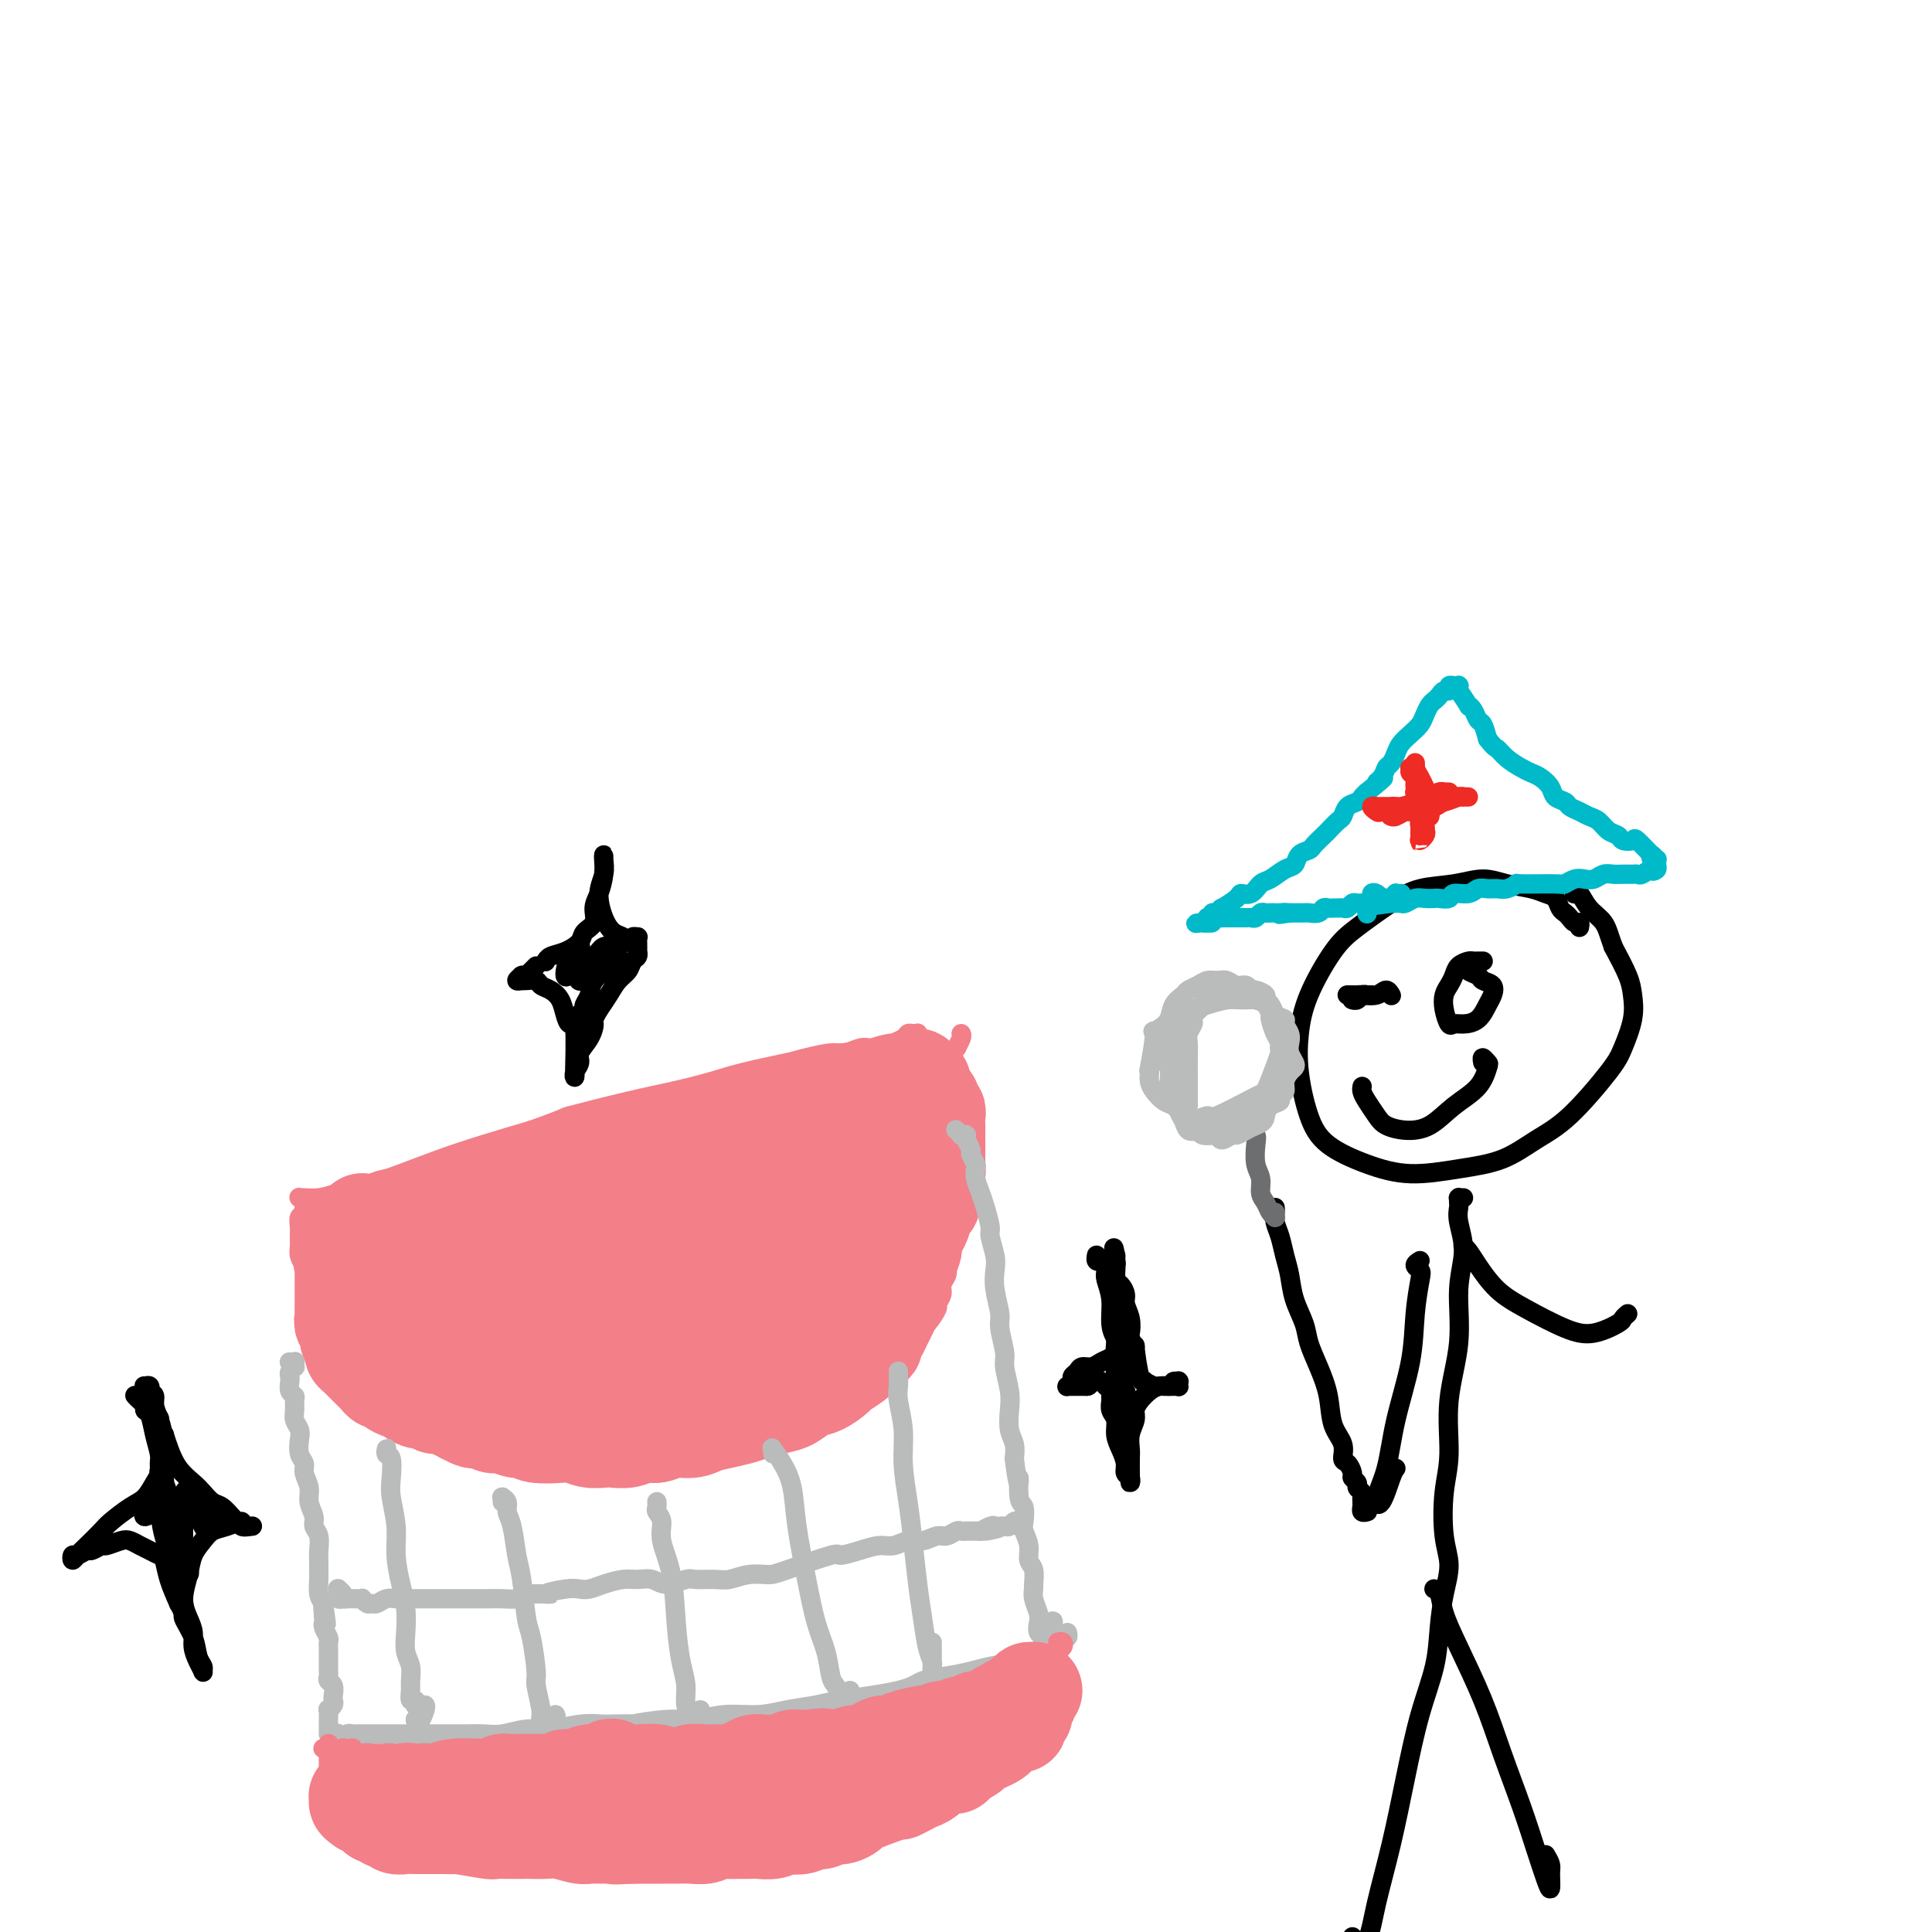 <svg viewBox='0 0 400 400' version='1.1' xmlns='http://www.w3.org/2000/svg' xmlns:xlink='http://www.w3.org/1999/xlink'><g fill='none' stroke='#F37F89' stroke-width='4' stroke-linecap='round' stroke-linejoin='round'><path d='M63,273c0.032,0.000 0.064,0.000 0,0c-0.064,-0.000 -0.224,-0.000 0,0c0.224,0.000 0.830,0.000 1,0c0.170,-0.000 -0.098,-0.001 0,0c0.098,0.001 0.561,0.003 1,0c0.439,-0.003 0.852,-0.012 1,0c0.148,0.012 0.029,0.045 0,0c-0.029,-0.045 0.031,-0.167 0,0c-0.031,0.167 -0.153,0.622 0,1c0.153,0.378 0.581,0.678 1,1c0.419,0.322 0.829,0.667 1,1c0.171,0.333 0.102,0.653 0,1c-0.102,0.347 -0.239,0.722 0,1c0.239,0.278 0.852,0.459 1,1c0.148,0.541 -0.169,1.440 0,2c0.169,0.560 0.823,0.780 1,1c0.177,0.220 -0.122,0.439 0,1c0.122,0.561 0.666,1.463 1,2c0.334,0.537 0.460,0.707 1,1c0.540,0.293 1.496,0.707 2,1c0.504,0.293 0.558,0.463 1,1c0.442,0.537 1.273,1.439 2,2c0.727,0.561 1.349,0.779 2,1c0.651,0.221 1.332,0.444 2,1c0.668,0.556 1.323,1.444 2,2c0.677,0.556 1.377,0.779 2,1c0.623,0.221 1.170,0.440 2,1c0.830,0.560 1.943,1.459 3,2c1.057,0.541 2.056,0.722 3,1c0.944,0.278 1.831,0.652 3,1c1.169,0.348 2.620,0.671 4,1c1.380,0.329 2.690,0.665 4,1'/><path d='M104,302c4.831,2.099 3.408,1.347 4,1c0.592,-0.347 3.200,-0.288 5,0c1.800,0.288 2.793,0.805 4,1c1.207,0.195 2.629,0.067 4,0c1.371,-0.067 2.691,-0.075 4,0c1.309,0.075 2.605,0.232 4,0c1.395,-0.232 2.887,-0.854 4,-1c1.113,-0.146 1.846,0.183 3,0c1.154,-0.183 2.727,-0.878 4,-1c1.273,-0.122 2.244,0.328 4,0c1.756,-0.328 4.298,-1.435 6,-2c1.702,-0.565 2.565,-0.588 4,-1c1.435,-0.412 3.442,-1.213 5,-2c1.558,-0.787 2.668,-1.562 4,-2c1.332,-0.438 2.888,-0.540 4,-1c1.112,-0.460 1.781,-1.278 3,-2c1.219,-0.722 2.989,-1.348 4,-2c1.011,-0.652 1.264,-1.329 2,-2c0.736,-0.671 1.954,-1.334 3,-2c1.046,-0.666 1.918,-1.333 3,-2c1.082,-0.667 2.372,-1.332 3,-2c0.628,-0.668 0.593,-1.338 1,-2c0.407,-0.662 1.257,-1.314 2,-2c0.743,-0.686 1.380,-1.405 2,-2c0.620,-0.595 1.223,-1.065 2,-2c0.777,-0.935 1.729,-2.333 2,-3c0.271,-0.667 -0.137,-0.601 0,-1c0.137,-0.399 0.820,-1.262 1,-2c0.180,-0.738 -0.144,-1.353 0,-2c0.144,-0.647 0.755,-1.328 1,-2c0.245,-0.672 0.122,-1.336 0,-2'/><path d='M196,262c0.532,-1.750 0.860,-1.625 1,-2c0.140,-0.375 0.090,-1.249 0,-2c-0.090,-0.751 -0.219,-1.380 0,-2c0.219,-0.620 0.787,-1.233 1,-2c0.213,-0.767 0.071,-1.689 0,-3c-0.071,-1.311 -0.072,-3.010 0,-4c0.072,-0.990 0.215,-1.270 0,-2c-0.215,-0.730 -0.790,-1.911 -1,-3c-0.210,-1.089 -0.057,-2.088 0,-3c0.057,-0.912 0.016,-1.739 0,-3c-0.016,-1.261 -0.008,-2.956 0,-4c0.008,-1.044 0.016,-1.435 0,-2c-0.016,-0.565 -0.057,-1.303 0,-2c0.057,-0.697 0.211,-1.352 0,-2c-0.211,-0.648 -0.789,-1.288 -1,-2c-0.211,-0.712 -0.057,-1.496 0,-2c0.057,-0.504 0.015,-0.727 0,-1c-0.015,-0.273 -0.005,-0.595 0,-1c0.005,-0.405 0.005,-0.893 0,-1c-0.005,-0.107 -0.017,0.169 0,0c0.017,-0.169 0.061,-0.781 0,-1c-0.061,-0.219 -0.226,-0.045 0,0c0.226,0.045 0.845,-0.040 1,0c0.155,0.040 -0.154,0.207 0,0c0.154,-0.207 0.772,-0.786 1,-1c0.228,-0.214 0.065,-0.064 0,0c-0.065,0.064 -0.031,0.042 0,0c0.031,-0.042 0.060,-0.104 0,0c-0.060,0.104 -0.208,0.374 0,0c0.208,-0.374 0.774,-1.393 1,-2c0.226,-0.607 0.113,-0.804 0,-1'/><path d='M65,251c0.083,0.083 0.166,0.166 0,0c-0.166,-0.166 -0.580,-0.580 -1,-1c-0.420,-0.420 -0.845,-0.847 -1,-1c-0.155,-0.153 -0.041,-0.034 0,0c0.041,0.034 0.007,-0.017 0,0c-0.007,0.017 0.012,0.101 0,0c-0.012,-0.101 -0.056,-0.389 0,0c0.056,0.389 0.211,1.455 0,2c-0.211,0.545 -0.789,0.569 -1,1c-0.211,0.431 -0.053,1.270 0,2c0.053,0.730 0.003,1.350 0,2c-0.003,0.650 0.041,1.330 0,2c-0.041,0.670 -0.169,1.330 0,2c0.169,0.670 0.634,1.349 1,2c0.366,0.651 0.634,1.273 1,2c0.366,0.727 0.830,1.561 1,2c0.170,0.439 0.046,0.485 0,1c-0.046,0.515 -0.012,1.500 0,2c0.012,0.500 0.003,0.515 0,1c-0.003,0.485 -0.001,1.439 0,2c0.001,0.561 0.001,0.727 0,1c-0.001,0.273 -0.001,0.651 0,1c0.001,0.349 0.004,0.667 0,1c-0.004,0.333 -0.015,0.682 0,1c0.015,0.318 0.056,0.607 0,1c-0.056,0.393 -0.207,0.890 0,1c0.207,0.110 0.774,-0.167 1,0c0.226,0.167 0.113,0.777 0,1c-0.113,0.223 -0.226,0.060 0,0c0.226,-0.060 0.792,-0.016 1,0c0.208,0.016 0.060,0.005 0,0c-0.060,-0.005 -0.030,-0.002 0,0'/><path d='M67,279c0.773,2.986 0.207,0.951 0,0c-0.207,-0.951 -0.054,-0.818 0,-1c0.054,-0.182 0.010,-0.678 0,-1c-0.010,-0.322 0.015,-0.471 0,-1c-0.015,-0.529 -0.070,-1.439 0,-2c0.070,-0.561 0.263,-0.772 0,-1c-0.263,-0.228 -0.984,-0.471 -1,-1c-0.016,-0.529 0.671,-1.342 1,-2c0.329,-0.658 0.299,-1.159 0,-2c-0.299,-0.841 -0.868,-2.021 -1,-3c-0.132,-0.979 0.171,-1.757 0,-3c-0.171,-1.243 -0.817,-2.953 -1,-4c-0.183,-1.047 0.095,-1.432 0,-2c-0.095,-0.568 -0.565,-1.319 -1,-2c-0.435,-0.681 -0.834,-1.293 -1,-2c-0.166,-0.707 -0.097,-1.510 0,-2c0.097,-0.490 0.222,-0.667 0,-1c-0.222,-0.333 -0.791,-0.821 -1,-1c-0.209,-0.179 -0.056,-0.048 0,0c0.056,0.048 0.016,0.013 0,0c-0.016,-0.013 -0.010,-0.003 0,0c0.010,0.003 0.022,-0.001 0,0c-0.022,0.001 -0.079,0.008 0,0c0.079,-0.008 0.293,-0.032 1,0c0.707,0.032 1.908,0.119 3,0c1.092,-0.119 2.077,-0.443 4,-1c1.923,-0.557 4.786,-1.345 7,-2c2.214,-0.655 3.779,-1.175 6,-2c2.221,-0.825 5.098,-1.953 8,-3c2.902,-1.047 5.829,-2.013 9,-3c3.171,-0.987 6.585,-1.993 10,-3'/><path d='M110,234c8.472,-2.998 6.151,-2.494 8,-3c1.849,-0.506 7.868,-2.023 12,-3c4.132,-0.977 6.378,-1.413 9,-2c2.622,-0.587 5.619,-1.324 8,-2c2.381,-0.676 4.146,-1.290 7,-2c2.854,-0.710 6.799,-1.514 9,-2c2.201,-0.486 2.659,-0.652 4,-1c1.341,-0.348 3.565,-0.877 5,-1c1.435,-0.123 2.081,0.159 3,0c0.919,-0.159 2.111,-0.760 3,-1c0.889,-0.240 1.474,-0.120 2,0c0.526,0.120 0.991,0.239 2,0c1.009,-0.239 2.560,-0.834 3,-1c0.440,-0.166 -0.232,0.099 0,0c0.232,-0.099 1.369,-0.563 2,-1c0.631,-0.437 0.758,-0.849 1,-1c0.242,-0.151 0.601,-0.041 1,0c0.399,0.041 0.839,0.015 1,0c0.161,-0.015 0.042,-0.018 0,0c-0.042,0.018 -0.007,0.056 0,0c0.007,-0.056 -0.013,-0.207 0,0c0.013,0.207 0.060,0.773 0,1c-0.060,0.227 -0.227,0.117 0,0c0.227,-0.117 0.848,-0.239 1,0c0.152,0.239 -0.166,0.841 0,1c0.166,0.159 0.815,-0.123 1,0c0.185,0.123 -0.095,0.652 0,1c0.095,0.348 0.564,0.517 1,1c0.436,0.483 0.839,1.281 1,2c0.161,0.719 0.081,1.360 0,2'/><path d='M194,222c0.933,1.773 0.264,2.205 0,3c-0.264,0.795 -0.123,1.954 0,3c0.123,1.046 0.228,1.979 0,3c-0.228,1.021 -0.789,2.130 -1,3c-0.211,0.870 -0.071,1.501 0,2c0.071,0.499 0.074,0.866 0,1c-0.074,0.134 -0.226,0.036 0,0c0.226,-0.036 0.830,-0.010 1,0c0.170,0.010 -0.094,0.003 0,0c0.094,-0.003 0.547,-0.001 1,0'/></g>
<g fill='none' stroke='#F37F89' stroke-width='20' stroke-linecap='round' stroke-linejoin='round'><path d='M136,245c0.082,-0.466 0.163,-0.932 0,-1c-0.163,-0.068 -0.571,0.260 -1,0c-0.429,-0.260 -0.878,-1.110 -2,-1c-1.122,0.110 -2.916,1.181 -5,2c-2.084,0.819 -4.459,1.386 -7,2c-2.541,0.614 -5.247,1.274 -8,2c-2.753,0.726 -5.552,1.518 -8,2c-2.448,0.482 -4.544,0.656 -6,1c-1.456,0.344 -2.273,0.860 -3,1c-0.727,0.140 -1.363,-0.095 -1,0c0.363,0.095 1.725,0.521 4,0c2.275,-0.521 5.464,-1.989 9,-3c3.536,-1.011 7.421,-1.566 12,-3c4.579,-1.434 9.853,-3.749 13,-5c3.147,-1.251 4.168,-1.440 6,-2c1.832,-0.560 4.475,-1.493 6,-2c1.525,-0.507 1.932,-0.589 2,-1c0.068,-0.411 -0.202,-1.151 -1,-1c-0.798,0.151 -2.125,1.193 -4,2c-1.875,0.807 -4.300,1.379 -7,2c-2.700,0.621 -5.676,1.291 -8,2c-2.324,0.709 -3.995,1.458 -6,2c-2.005,0.542 -4.342,0.877 -6,1c-1.658,0.123 -2.635,0.033 -4,0c-1.365,-0.033 -3.118,-0.011 -4,0c-0.882,0.011 -0.894,0.010 -1,0c-0.106,-0.010 -0.306,-0.031 0,0c0.306,0.031 1.118,0.113 2,0c0.882,-0.113 1.834,-0.422 3,-1c1.166,-0.578 2.545,-1.425 4,-2c1.455,-0.575 2.987,-0.879 4,-1c1.013,-0.121 1.506,-0.061 2,0'/><path d='M121,241c2.607,-0.606 2.124,-0.121 2,0c-0.124,0.121 0.110,-0.121 0,0c-0.110,0.121 -0.564,0.606 -1,1c-0.436,0.394 -0.854,0.697 -2,1c-1.146,0.303 -3.020,0.606 -4,1c-0.980,0.394 -1.068,0.879 -2,1c-0.932,0.121 -2.710,-0.121 -4,0c-1.290,0.121 -2.091,0.606 -3,1c-0.909,0.394 -1.924,0.698 -3,1c-1.076,0.302 -2.211,0.602 -3,1c-0.789,0.398 -1.231,0.895 -2,1c-0.769,0.105 -1.865,-0.183 -3,0c-1.135,0.183 -2.309,0.838 -3,1c-0.691,0.162 -0.899,-0.168 -2,0c-1.101,0.168 -3.097,0.833 -4,1c-0.903,0.167 -0.714,-0.166 -1,0c-0.286,0.166 -1.046,0.829 -2,1c-0.954,0.171 -2.101,-0.150 -3,0c-0.899,0.150 -1.551,0.773 -2,1c-0.449,0.227 -0.693,0.060 -1,0c-0.307,-0.060 -0.675,-0.012 -1,0c-0.325,0.012 -0.608,-0.011 -1,0c-0.392,0.011 -0.893,0.058 -1,0c-0.107,-0.058 0.179,-0.219 0,0c-0.179,0.219 -0.822,0.818 -1,1c-0.178,0.182 0.110,-0.053 0,0c-0.110,0.053 -0.618,0.396 -1,1c-0.382,0.604 -0.639,1.471 -1,2c-0.361,0.529 -0.828,0.719 -1,1c-0.172,0.281 -0.049,0.652 0,1c0.049,0.348 0.025,0.674 0,1'/><path d='M71,260c-0.619,1.263 -0.166,0.919 0,1c0.166,0.081 0.044,0.585 0,1c-0.044,0.415 -0.012,0.740 0,1c0.012,0.260 0.003,0.454 0,1c-0.003,0.546 -0.001,1.446 0,2c0.001,0.554 0.001,0.764 0,1c-0.001,0.236 -0.001,0.497 0,1c0.001,0.503 0.004,1.247 0,2c-0.004,0.753 -0.016,1.514 0,2c0.016,0.486 0.061,0.697 0,1c-0.061,0.303 -0.227,0.697 0,1c0.227,0.303 0.849,0.515 1,1c0.151,0.485 -0.167,1.243 0,2c0.167,0.757 0.818,1.512 1,2c0.182,0.488 -0.106,0.708 0,1c0.106,0.292 0.606,0.655 1,1c0.394,0.345 0.683,0.671 1,1c0.317,0.329 0.663,0.662 1,1c0.337,0.338 0.667,0.682 1,1c0.333,0.318 0.670,0.611 1,1c0.330,0.389 0.652,0.874 1,1c0.348,0.126 0.722,-0.107 1,0c0.278,0.107 0.458,0.555 1,1c0.542,0.445 1.444,0.889 2,1c0.556,0.111 0.764,-0.110 1,0c0.236,0.110 0.500,0.551 1,1c0.500,0.449 1.236,0.908 2,1c0.764,0.092 1.555,-0.181 2,0c0.445,0.181 0.543,0.818 1,1c0.457,0.182 1.273,-0.091 2,0c0.727,0.091 1.363,0.545 2,1'/><path d='M94,292c3.606,2.018 2.120,1.061 2,1c-0.120,-0.061 1.126,0.772 2,1c0.874,0.228 1.376,-0.150 2,0c0.624,0.150 1.372,0.829 2,1c0.628,0.171 1.137,-0.164 2,0c0.863,0.164 2.079,0.828 3,1c0.921,0.172 1.548,-0.146 2,0c0.452,0.146 0.730,0.757 2,1c1.270,0.243 3.533,0.117 5,0c1.467,-0.117 2.139,-0.227 3,0c0.861,0.227 1.910,0.789 3,1c1.090,0.211 2.221,0.072 3,0c0.779,-0.072 1.208,-0.076 2,0c0.792,0.076 1.948,0.231 3,0c1.052,-0.231 1.999,-0.850 3,-1c1.001,-0.150 2.056,0.167 3,0c0.944,-0.167 1.779,-0.818 3,-1c1.221,-0.182 2.829,0.106 4,0c1.171,-0.106 1.906,-0.606 3,-1c1.094,-0.394 2.547,-0.682 4,-1c1.453,-0.318 2.906,-0.667 4,-1c1.094,-0.333 1.828,-0.652 3,-1c1.172,-0.348 2.780,-0.727 4,-1c1.220,-0.273 2.051,-0.439 3,-1c0.949,-0.561 2.015,-1.515 3,-2c0.985,-0.485 1.888,-0.500 3,-1c1.112,-0.500 2.432,-1.485 3,-2c0.568,-0.515 0.384,-0.562 1,-1c0.616,-0.438 2.033,-1.268 3,-2c0.967,-0.732 1.483,-1.366 2,-2'/><path d='M179,280c2.726,-1.904 2.039,-1.665 2,-2c-0.039,-0.335 0.568,-1.243 1,-2c0.432,-0.757 0.690,-1.362 1,-2c0.310,-0.638 0.673,-1.309 1,-2c0.327,-0.691 0.617,-1.401 1,-2c0.383,-0.599 0.858,-1.086 1,-2c0.142,-0.914 -0.050,-2.255 0,-3c0.050,-0.745 0.342,-0.894 1,-2c0.658,-1.106 1.682,-3.169 2,-4c0.318,-0.831 -0.069,-0.431 0,-1c0.069,-0.569 0.593,-2.106 1,-3c0.407,-0.894 0.696,-1.146 1,-2c0.304,-0.854 0.621,-2.312 1,-3c0.379,-0.688 0.820,-0.608 1,-1c0.180,-0.392 0.101,-1.256 0,-2c-0.101,-0.744 -0.223,-1.368 0,-2c0.223,-0.632 0.792,-1.271 1,-2c0.208,-0.729 0.056,-1.547 0,-2c-0.056,-0.453 -0.015,-0.540 0,-1c0.015,-0.460 0.004,-1.293 0,-2c-0.004,-0.707 0.000,-1.289 0,-2c-0.000,-0.711 -0.004,-1.553 0,-2c0.004,-0.447 0.016,-0.501 0,-1c-0.016,-0.499 -0.061,-1.444 0,-2c0.061,-0.556 0.228,-0.723 0,-1c-0.228,-0.277 -0.849,-0.666 -1,-1c-0.151,-0.334 0.170,-0.614 0,-1c-0.170,-0.386 -0.829,-0.877 -1,-1c-0.171,-0.123 0.146,0.121 0,0c-0.146,-0.121 -0.756,-0.606 -1,-1c-0.244,-0.394 -0.122,-0.697 0,-1'/><path d='M191,225c-0.482,-2.719 -0.186,-0.518 0,0c0.186,0.518 0.261,-0.647 0,-1c-0.261,-0.353 -0.859,0.105 -1,0c-0.141,-0.105 0.173,-0.774 0,-1c-0.173,-0.226 -0.834,-0.008 -1,0c-0.166,0.008 0.162,-0.194 0,0c-0.162,0.194 -0.815,0.783 -1,1c-0.185,0.217 0.098,0.061 0,0c-0.098,-0.061 -0.579,-0.027 -1,0c-0.421,0.027 -0.783,0.046 -1,0c-0.217,-0.046 -0.288,-0.157 -1,0c-0.712,0.157 -2.066,0.582 -3,1c-0.934,0.418 -1.450,0.828 -2,1c-0.550,0.172 -1.134,0.105 -2,0c-0.866,-0.105 -2.014,-0.249 -3,0c-0.986,0.249 -1.808,0.892 -3,1c-1.192,0.108 -2.752,-0.318 -4,0c-1.248,0.318 -2.185,1.380 -4,2c-1.815,0.620 -4.509,0.796 -6,1c-1.491,0.204 -1.781,0.435 -3,1c-1.219,0.565 -3.369,1.465 -5,2c-1.631,0.535 -2.743,0.707 -4,1c-1.257,0.293 -2.660,0.708 -4,1c-1.340,0.292 -2.617,0.460 -4,1c-1.383,0.540 -2.872,1.453 -4,2c-1.128,0.547 -1.894,0.728 -3,1c-1.106,0.272 -2.553,0.637 -4,1c-1.447,0.363 -2.893,0.726 -4,1c-1.107,0.274 -1.875,0.458 -3,1c-1.125,0.542 -2.607,1.440 -4,2c-1.393,0.560 -2.696,0.780 -4,1'/><path d='M112,245c-8.963,2.980 -3.371,1.431 -2,1c1.371,-0.431 -1.479,0.257 -3,1c-1.521,0.743 -1.714,1.542 -2,2c-0.286,0.458 -0.665,0.575 -1,1c-0.335,0.425 -0.626,1.156 -1,2c-0.374,0.844 -0.829,1.800 -1,3c-0.171,1.200 -0.057,2.644 0,4c0.057,1.356 0.056,2.626 1,4c0.944,1.374 2.833,2.853 4,4c1.167,1.147 1.612,1.962 3,3c1.388,1.038 3.719,2.301 6,3c2.281,0.699 4.511,0.836 7,1c2.489,0.164 5.238,0.357 8,0c2.762,-0.357 5.539,-1.264 8,-2c2.461,-0.736 4.608,-1.300 8,-3c3.392,-1.700 8.029,-4.534 10,-6c1.971,-1.466 1.274,-1.562 2,-3c0.726,-1.438 2.874,-4.218 4,-6c1.126,-1.782 1.230,-2.567 1,-4c-0.230,-1.433 -0.793,-3.515 -1,-5c-0.207,-1.485 -0.057,-2.374 -1,-3c-0.943,-0.626 -2.980,-0.990 -5,-1c-2.020,-0.010 -4.023,0.334 -6,1c-1.977,0.666 -3.927,1.654 -6,3c-2.073,1.346 -4.271,3.048 -7,5c-2.729,1.952 -5.991,4.153 -8,6c-2.009,1.847 -2.765,3.340 -4,5c-1.235,1.660 -2.950,3.486 -4,6c-1.050,2.514 -1.437,5.715 -1,8c0.437,2.285 1.696,3.653 3,5c1.304,1.347 2.652,2.674 4,4'/><path d='M128,284c1.946,1.714 3.312,1.500 5,1c1.688,-0.500 3.698,-1.286 6,-2c2.302,-0.714 4.896,-1.356 8,-4c3.104,-2.644 6.720,-7.290 9,-10c2.280,-2.710 3.225,-3.483 5,-6c1.775,-2.517 4.379,-6.779 6,-10c1.621,-3.221 2.259,-5.400 3,-7c0.741,-1.600 1.584,-2.619 1,-4c-0.584,-1.381 -2.597,-3.123 -4,-4c-1.403,-0.877 -2.197,-0.888 -4,0c-1.803,0.888 -4.614,2.675 -7,4c-2.386,1.325 -4.347,2.186 -6,4c-1.653,1.814 -2.997,4.580 -4,7c-1.003,2.420 -1.666,4.494 -2,7c-0.334,2.506 -0.338,5.445 0,8c0.338,2.555 1.019,4.727 2,6c0.981,1.273 2.262,1.649 4,2c1.738,0.351 3.934,0.679 6,0c2.066,-0.679 4.001,-2.364 6,-4c1.999,-1.636 4.062,-3.224 6,-5c1.938,-1.776 3.750,-3.739 5,-6c1.250,-2.261 1.936,-4.819 3,-7c1.064,-2.181 2.504,-3.983 3,-6c0.496,-2.017 0.046,-4.248 0,-6c-0.046,-1.752 0.312,-3.024 0,-4c-0.312,-0.976 -1.294,-1.657 -2,-2c-0.706,-0.343 -1.138,-0.350 -2,0c-0.862,0.350 -2.155,1.056 -3,2c-0.845,0.944 -1.241,2.127 -2,4c-0.759,1.873 -1.879,4.437 -3,7'/><path d='M167,249c-1.034,3.177 -1.119,5.620 -1,8c0.119,2.380 0.442,4.696 1,6c0.558,1.304 1.350,1.596 2,2c0.650,0.404 1.158,0.922 2,1c0.842,0.078 2.017,-0.283 3,-1c0.983,-0.717 1.772,-1.791 3,-3c1.228,-1.209 2.895,-2.554 4,-4c1.105,-1.446 1.650,-2.993 2,-5c0.350,-2.007 0.507,-4.473 1,-6c0.493,-1.527 1.323,-2.114 -1,-4c-2.323,-1.886 -7.801,-5.069 -11,-6c-3.199,-0.931 -4.121,0.391 -7,1c-2.879,0.609 -7.716,0.505 -12,1c-4.284,0.495 -8.016,1.590 -12,3c-3.984,1.410 -8.221,3.134 -12,5c-3.779,1.866 -7.098,3.872 -10,6c-2.902,2.128 -5.385,4.378 -7,6c-1.615,1.622 -2.362,2.617 -3,4c-0.638,1.383 -1.167,3.153 -1,5c0.167,1.847 1.031,3.772 2,5c0.969,1.228 2.042,1.760 3,2c0.958,0.240 1.802,0.189 3,0c1.198,-0.189 2.749,-0.514 4,-1c1.251,-0.486 2.201,-1.131 3,-2c0.799,-0.869 1.446,-1.963 2,-3c0.554,-1.037 1.013,-2.018 1,-3c-0.013,-0.982 -0.498,-1.964 -1,-3c-0.502,-1.036 -1.020,-2.125 -2,-3c-0.980,-0.875 -2.423,-1.536 -4,-2c-1.577,-0.464 -3.289,-0.732 -5,-1'/><path d='M114,257c-3.278,-0.668 -6.972,-0.838 -9,-1c-2.028,-0.162 -2.390,-0.316 -4,0c-1.610,0.316 -4.467,1.101 -7,2c-2.533,0.899 -4.741,1.911 -6,3c-1.259,1.089 -1.568,2.255 -2,4c-0.432,1.745 -0.987,4.069 -1,6c-0.013,1.931 0.516,3.470 2,5c1.484,1.530 3.925,3.049 5,4c1.075,0.951 0.786,1.332 4,0c3.214,-1.332 9.931,-4.377 13,-6c3.069,-1.623 2.490,-1.826 3,-3c0.510,-1.174 2.110,-3.320 3,-5c0.890,-1.680 1.071,-2.892 1,-4c-0.071,-1.108 -0.394,-2.110 -1,-3c-0.606,-0.890 -1.496,-1.668 -3,-2c-1.504,-0.332 -3.623,-0.216 -5,0c-1.377,0.216 -2.012,0.534 -3,1c-0.988,0.466 -2.329,1.079 -4,2c-1.671,0.921 -3.672,2.149 -5,4c-1.328,1.851 -1.984,4.325 -2,6c-0.016,1.675 0.609,2.550 1,4c0.391,1.450 0.548,3.476 2,5c1.452,1.524 4.199,2.548 6,3c1.801,0.452 2.655,0.332 4,0c1.345,-0.332 3.181,-0.877 5,-2c1.819,-1.123 3.620,-2.826 5,-4c1.380,-1.174 2.339,-1.820 3,-3c0.661,-1.180 1.024,-2.895 1,-4c-0.024,-1.105 -0.435,-1.602 -1,-2c-0.565,-0.398 -1.282,-0.699 -2,-1'/><path d='M117,266c-0.889,-0.964 -2.113,0.127 -3,1c-0.887,0.873 -1.439,1.527 -2,3c-0.561,1.473 -1.131,3.765 -1,5c0.131,1.235 0.963,1.414 2,2c1.037,0.586 2.279,1.581 4,2c1.721,0.419 3.920,0.263 5,0c1.080,-0.263 1.040,-0.631 1,-1'/></g>
<g fill='none' stroke='#BABBBB' stroke-width='4' stroke-linecap='round' stroke-linejoin='round'><path d='M60,282c-0.008,-0.001 -0.016,-0.001 0,0c0.016,0.001 0.057,0.004 0,0c-0.057,-0.004 -0.210,-0.016 0,0c0.210,0.016 0.785,0.060 1,0c0.215,-0.060 0.072,-0.223 0,0c-0.072,0.223 -0.072,0.832 0,1c0.072,0.168 0.214,-0.106 0,0c-0.214,0.106 -0.786,0.592 -1,1c-0.214,0.408 -0.072,0.738 0,1c0.072,0.262 0.072,0.454 0,1c-0.072,0.546 -0.216,1.444 0,2c0.216,0.556 0.794,0.768 1,1c0.206,0.232 0.041,0.484 0,1c-0.041,0.516 0.040,1.297 0,2c-0.040,0.703 -0.203,1.329 0,2c0.203,0.671 0.771,1.386 1,2c0.229,0.614 0.118,1.126 0,2c-0.118,0.874 -0.243,2.110 0,3c0.243,0.890 0.854,1.435 1,2c0.146,0.565 -0.172,1.149 0,2c0.172,0.851 0.834,1.970 1,3c0.166,1.030 -0.166,1.970 0,3c0.166,1.030 0.829,2.149 1,3c0.171,0.851 -0.150,1.436 0,2c0.150,0.564 0.773,1.109 1,2c0.227,0.891 0.060,2.129 0,3c-0.060,0.871 -0.013,1.374 0,2c0.013,0.626 -0.007,1.374 0,2c0.007,0.626 0.040,1.130 0,2c-0.040,0.870 -0.154,2.106 0,3c0.154,0.894 0.577,1.447 1,2'/><path d='M67,332c1.084,7.854 0.294,2.489 0,1c-0.294,-1.489 -0.093,0.896 0,2c0.093,1.104 0.077,0.926 0,1c-0.077,0.074 -0.217,0.401 0,1c0.217,0.599 0.790,1.469 1,2c0.210,0.531 0.056,0.723 0,1c-0.056,0.277 -0.015,0.637 0,1c0.015,0.363 0.004,0.727 0,1c-0.004,0.273 -0.002,0.455 0,1c0.002,0.545 0.004,1.455 0,2c-0.004,0.545 -0.015,0.727 0,1c0.015,0.273 0.056,0.636 0,1c-0.056,0.364 -0.210,0.727 0,1c0.210,0.273 0.785,0.456 1,1c0.215,0.544 0.072,1.450 0,2c-0.072,0.550 -0.072,0.743 0,1c0.072,0.257 0.215,0.579 0,1c-0.215,0.421 -0.790,0.940 -1,1c-0.210,0.060 -0.056,-0.339 0,0c0.056,0.339 0.015,1.415 0,2c-0.015,0.585 -0.004,0.679 0,1c0.004,0.321 0.001,0.871 0,1c-0.001,0.129 -0.000,-0.162 0,0c0.000,0.162 0.000,0.776 0,1c-0.000,0.224 -0.000,0.056 0,0c0.000,-0.056 0.000,-0.001 0,0c-0.000,0.001 -0.000,-0.051 0,0c0.000,0.051 0.000,0.206 0,0c-0.000,-0.206 -0.000,-0.773 0,-1c0.000,-0.227 0.000,-0.113 0,0'/><path d='M198,234c0.033,0.030 0.065,0.061 0,0c-0.065,-0.061 -0.228,-0.212 0,0c0.228,0.212 0.846,0.788 1,1c0.154,0.212 -0.155,0.060 0,0c0.155,-0.060 0.774,-0.030 1,0c0.226,0.030 0.060,0.059 0,0c-0.060,-0.059 -0.012,-0.205 0,0c0.012,0.205 -0.012,0.761 0,1c0.012,0.239 0.059,0.162 0,0c-0.059,-0.162 -0.226,-0.409 0,0c0.226,0.409 0.844,1.474 1,2c0.156,0.526 -0.151,0.514 0,1c0.151,0.486 0.761,1.468 1,2c0.239,0.532 0.106,0.612 0,1c-0.106,0.388 -0.187,1.085 0,2c0.187,0.915 0.642,2.048 1,3c0.358,0.952 0.618,1.724 1,3c0.382,1.276 0.886,3.056 1,4c0.114,0.944 -0.162,1.051 0,2c0.162,0.949 0.760,2.741 1,4c0.240,1.259 0.121,1.986 0,3c-0.121,1.014 -0.244,2.313 0,4c0.244,1.687 0.854,3.760 1,5c0.146,1.240 -0.171,1.647 0,3c0.171,1.353 0.829,3.654 1,5c0.171,1.346 -0.147,1.739 0,3c0.147,1.261 0.758,3.390 1,5c0.242,1.610 0.117,2.699 0,4c-0.117,1.301 -0.224,2.812 0,4c0.224,1.188 0.778,2.054 1,3c0.222,0.946 0.111,1.973 0,3'/><path d='M210,302c1.016,8.110 1.056,4.385 1,4c-0.056,-0.385 -0.207,2.571 0,4c0.207,1.429 0.772,1.331 1,2c0.228,0.669 0.117,2.103 0,3c-0.117,0.897 -0.242,1.256 0,2c0.242,0.744 0.850,1.872 1,3c0.150,1.128 -0.157,2.255 0,3c0.157,0.745 0.778,1.110 1,2c0.222,0.890 0.046,2.307 0,3c-0.046,0.693 0.039,0.662 0,1c-0.039,0.338 -0.202,1.046 0,2c0.202,0.954 0.770,2.153 1,3c0.230,0.847 0.122,1.340 0,2c-0.122,0.660 -0.259,1.486 0,2c0.259,0.514 0.915,0.715 1,1c0.085,0.285 -0.400,0.654 0,0c0.400,-0.654 1.686,-2.330 2,-3c0.314,-0.670 -0.343,-0.335 -1,0'/><path d='M70,359c-0.000,-0.008 -0.000,-0.016 0,0c0.000,0.016 0.000,0.057 0,0c-0.000,-0.057 -0.000,-0.211 0,0c0.000,0.211 0.000,0.789 0,1c-0.000,0.211 -0.000,0.057 0,0c0.000,-0.057 0.000,-0.015 0,0c-0.000,0.015 -0.001,0.004 0,0c0.001,-0.004 0.004,-0.001 0,0c-0.004,0.001 -0.016,-0.000 0,0c0.016,0.000 0.061,0.001 0,0c-0.061,-0.001 -0.227,-0.004 0,0c0.227,0.004 0.849,0.015 1,0c0.151,-0.015 -0.168,-0.057 0,0c0.168,0.057 0.822,0.211 1,0c0.178,-0.211 -0.121,-0.789 0,-1c0.121,-0.211 0.661,-0.057 1,0c0.339,0.057 0.475,0.015 1,0c0.525,-0.015 1.438,-0.004 2,0c0.562,0.004 0.772,0.001 1,0c0.228,-0.001 0.475,-0.000 1,0c0.525,0.000 1.327,0.000 2,0c0.673,-0.000 1.218,0.000 2,0c0.782,-0.000 1.801,-0.000 3,0c1.199,0.000 2.577,0.001 4,0c1.423,-0.001 2.890,-0.004 4,0c1.110,0.004 1.863,0.016 3,0c1.137,-0.016 2.659,-0.061 4,0c1.341,0.061 2.500,0.226 4,0c1.500,-0.226 3.340,-0.844 5,-1c1.660,-0.156 3.139,0.150 5,0c1.861,-0.150 4.103,-0.757 6,-1c1.897,-0.243 3.448,-0.121 5,0'/><path d='M125,357c9.521,-0.244 5.823,0.146 6,0c0.177,-0.146 4.229,-0.827 7,-1c2.771,-0.173 4.262,0.161 6,0c1.738,-0.161 3.724,-0.816 6,-1c2.276,-0.184 4.844,0.103 7,0c2.156,-0.103 3.902,-0.595 6,-1c2.098,-0.405 4.549,-0.724 6,-1c1.451,-0.276 1.904,-0.508 5,-1c3.096,-0.492 8.837,-1.245 12,-2c3.163,-0.755 3.750,-1.512 5,-2c1.250,-0.488 3.163,-0.708 5,-1c1.837,-0.292 3.598,-0.655 5,-1c1.402,-0.345 2.446,-0.671 4,-1c1.554,-0.329 3.617,-0.661 5,-1c1.383,-0.339 2.086,-0.683 3,-1c0.914,-0.317 2.039,-0.606 3,-1c0.961,-0.394 1.759,-0.894 2,-1c0.241,-0.106 -0.075,0.183 0,0c0.075,-0.183 0.542,-0.837 1,-1c0.458,-0.163 0.907,0.166 1,0c0.093,-0.166 -0.171,-0.828 0,-1c0.171,-0.172 0.777,0.146 1,0c0.223,-0.146 0.064,-0.756 0,-1c-0.064,-0.244 -0.032,-0.122 0,0'/><path d='M71,331c0.113,-0.030 0.226,-0.060 0,0c-0.226,0.060 -0.793,0.208 -1,0c-0.207,-0.208 -0.056,-0.774 0,-1c0.056,-0.226 0.015,-0.113 0,0c-0.015,0.113 -0.004,0.227 0,0c0.004,-0.227 -0.000,-0.794 0,-1c0.000,-0.206 0.004,-0.053 0,0c-0.004,0.053 -0.016,0.004 0,0c0.016,-0.004 0.060,0.037 0,0c-0.060,-0.037 -0.223,-0.154 0,0c0.223,0.154 0.833,0.577 1,1c0.167,0.423 -0.109,0.846 0,1c0.109,0.154 0.603,0.040 1,0c0.397,-0.040 0.698,-0.007 1,0c0.302,0.007 0.606,-0.012 1,0c0.394,0.012 0.878,0.057 1,0c0.122,-0.057 -0.119,-0.215 0,0c0.119,0.215 0.598,0.804 1,1c0.402,0.196 0.726,0.000 1,0c0.274,-0.000 0.499,0.196 1,0c0.501,-0.196 1.278,-0.785 2,-1c0.722,-0.215 1.391,-0.058 2,0c0.609,0.058 1.159,0.015 2,0c0.841,-0.015 1.971,-0.004 3,0c1.029,0.004 1.955,0.001 3,0c1.045,-0.001 2.208,-0.001 3,0c0.792,0.001 1.212,0.001 2,0c0.788,-0.001 1.943,-0.003 3,0c1.057,0.003 2.015,0.011 3,0c0.985,-0.011 1.996,-0.041 3,0c1.004,0.041 2.001,0.155 3,0c0.999,-0.155 1.999,-0.577 3,-1'/><path d='M110,330c6.513,-0.095 3.294,0.168 3,0c-0.294,-0.168 2.337,-0.767 4,-1c1.663,-0.233 2.360,-0.101 3,0c0.640,0.101 1.224,0.169 2,0c0.776,-0.169 1.742,-0.576 3,-1c1.258,-0.424 2.806,-0.863 4,-1c1.194,-0.137 2.033,0.030 3,0c0.967,-0.030 2.062,-0.257 3,0c0.938,0.257 1.720,0.998 3,1c1.280,0.002 3.058,-0.735 4,-1c0.942,-0.265 1.047,-0.057 2,0c0.953,0.057 2.755,-0.038 4,0c1.245,0.038 1.932,0.209 3,0c1.068,-0.209 2.518,-0.798 4,-1c1.482,-0.202 2.997,-0.018 4,0c1.003,0.018 1.493,-0.129 4,-1c2.507,-0.871 7.031,-2.467 9,-3c1.969,-0.533 1.384,-0.003 2,0c0.616,0.003 2.433,-0.520 4,-1c1.567,-0.480 2.885,-0.917 4,-1c1.115,-0.083 2.028,0.189 3,0c0.972,-0.189 2.004,-0.839 3,-1c0.996,-0.161 1.955,0.167 3,0c1.045,-0.167 2.177,-0.829 3,-1c0.823,-0.171 1.337,0.150 2,0c0.663,-0.150 1.473,-0.772 2,-1c0.527,-0.228 0.770,-0.061 1,0c0.230,0.061 0.447,0.016 1,0c0.553,-0.016 1.444,-0.005 2,0c0.556,0.005 0.778,0.002 1,0'/><path d='M203,317c6.985,-1.332 2.449,-0.161 1,0c-1.449,0.161 0.189,-0.688 1,-1c0.811,-0.312 0.794,-0.087 1,0c0.206,0.087 0.633,0.038 1,0c0.367,-0.038 0.673,-0.063 1,0c0.327,0.063 0.676,0.213 1,0c0.324,-0.213 0.623,-0.789 1,-1c0.377,-0.211 0.833,-0.056 1,0c0.167,0.056 0.045,0.014 0,0c-0.045,-0.014 -0.012,-0.001 0,0c0.012,0.001 0.003,-0.010 0,0c-0.003,0.010 -0.001,0.041 0,0c0.001,-0.041 0.000,-0.155 0,0c-0.000,0.155 -0.000,0.577 0,1'/><path d='M80,301c-0.000,-0.000 -0.000,-0.000 0,0c0.000,0.000 0.000,0.001 0,0c-0.000,-0.001 -0.000,-0.004 0,0c0.000,0.004 0.000,0.014 0,0c-0.000,-0.014 -0.001,-0.053 0,0c0.001,0.053 0.004,0.197 0,0c-0.004,-0.197 -0.015,-0.734 0,-1c0.015,-0.266 0.055,-0.261 0,0c-0.055,0.261 -0.207,0.778 0,1c0.207,0.222 0.773,0.150 1,1c0.227,0.850 0.116,2.621 0,4c-0.116,1.379 -0.238,2.366 0,4c0.238,1.634 0.834,3.913 1,6c0.166,2.087 -0.100,3.980 0,6c0.100,2.020 0.567,4.168 1,6c0.433,1.832 0.834,3.348 1,5c0.166,1.652 0.097,3.439 0,5c-0.097,1.561 -0.223,2.895 0,4c0.223,1.105 0.796,1.980 1,3c0.204,1.020 0.041,2.186 0,3c-0.041,0.814 0.041,1.275 0,2c-0.041,0.725 -0.203,1.715 0,2c0.203,0.285 0.772,-0.133 1,0c0.228,0.133 0.114,0.819 0,1c-0.114,0.181 -0.227,-0.144 0,0c0.227,0.144 0.793,0.755 1,1c0.207,0.245 0.056,0.122 0,0c-0.056,-0.122 -0.018,-0.243 0,0c0.018,0.243 0.015,0.849 0,1c-0.015,0.151 -0.043,-0.152 0,0c0.043,0.152 0.155,0.758 0,1c-0.155,0.242 -0.578,0.121 -1,0'/><path d='M86,356c1.171,8.480 1.097,2.180 1,0c-0.097,-2.180 -0.219,-0.241 0,0c0.219,0.241 0.777,-1.217 1,-2c0.223,-0.783 0.112,-0.892 0,-1'/><path d='M104,311c-0.009,-0.427 -0.017,-0.855 0,-1c0.017,-0.145 0.060,-0.008 0,0c-0.060,0.008 -0.223,-0.111 0,0c0.223,0.111 0.833,0.454 1,1c0.167,0.546 -0.110,1.295 0,2c0.110,0.705 0.607,1.367 1,3c0.393,1.633 0.684,4.238 1,6c0.316,1.762 0.658,2.682 1,5c0.342,2.318 0.684,6.036 1,8c0.316,1.964 0.605,2.176 1,4c0.395,1.824 0.894,5.262 1,7c0.106,1.738 -0.183,1.776 0,3c0.183,1.224 0.838,3.634 1,5c0.162,1.366 -0.168,1.688 0,2c0.168,0.312 0.833,0.613 1,1c0.167,0.387 -0.165,0.861 0,1c0.165,0.139 0.828,-0.055 1,0c0.172,0.055 -0.146,0.361 0,0c0.146,-0.361 0.756,-1.389 1,-2c0.244,-0.611 0.122,-0.806 0,-1'/><path d='M136,311c-0.001,-0.007 -0.001,-0.013 0,0c0.001,0.013 0.005,0.047 0,0c-0.005,-0.047 -0.017,-0.174 0,0c0.017,0.174 0.064,0.650 0,1c-0.064,0.350 -0.238,0.576 0,1c0.238,0.424 0.890,1.046 1,2c0.110,0.954 -0.320,2.239 0,4c0.320,1.761 1.391,3.998 2,7c0.609,3.002 0.756,6.769 1,10c0.244,3.231 0.586,5.926 1,8c0.414,2.074 0.899,3.527 1,5c0.101,1.473 -0.183,2.967 0,4c0.183,1.033 0.834,1.605 1,2c0.166,0.395 -0.153,0.614 0,1c0.153,0.386 0.777,0.938 1,1c0.223,0.062 0.046,-0.368 0,0c-0.046,0.368 0.040,1.532 0,2c-0.040,0.468 -0.207,0.239 0,0c0.207,-0.239 0.786,-0.487 1,-1c0.214,-0.513 0.061,-1.289 0,-2c-0.061,-0.711 -0.031,-1.355 0,-2'/><path d='M160,301c0.003,-0.418 0.007,-0.836 0,-1c-0.007,-0.164 -0.023,-0.073 0,0c0.023,0.073 0.085,0.128 0,0c-0.085,-0.128 -0.318,-0.439 0,0c0.318,0.439 1.187,1.628 2,3c0.813,1.372 1.569,2.928 2,5c0.431,2.072 0.535,4.660 1,8c0.465,3.340 1.290,7.433 2,11c0.710,3.567 1.305,6.608 2,9c0.695,2.392 1.492,4.133 2,6c0.508,1.867 0.729,3.859 1,5c0.271,1.141 0.594,1.431 1,2c0.406,0.569 0.897,1.417 1,2c0.103,0.583 -0.182,0.899 0,1c0.182,0.101 0.832,-0.014 1,0c0.168,0.014 -0.147,0.158 0,0c0.147,-0.158 0.756,-0.616 1,-1c0.244,-0.384 0.122,-0.692 0,-1'/><path d='M186,284c-0.000,-0.009 -0.000,-0.018 0,0c0.000,0.018 0.000,0.063 0,0c-0.000,-0.063 -0.001,-0.235 0,0c0.001,0.235 0.004,0.875 0,1c-0.004,0.125 -0.016,-0.266 0,0c0.016,0.266 0.060,1.188 0,2c-0.060,0.812 -0.223,1.515 0,3c0.223,1.485 0.833,3.753 1,6c0.167,2.247 -0.110,4.472 0,7c0.110,2.528 0.607,5.359 1,8c0.393,2.641 0.684,5.093 1,8c0.316,2.907 0.659,6.270 1,9c0.341,2.730 0.680,4.826 1,7c0.320,2.174 0.622,4.425 1,6c0.378,1.575 0.833,2.475 1,3c0.167,0.525 0.045,0.674 0,1c-0.045,0.326 -0.012,0.828 0,1c0.012,0.172 0.003,0.015 0,0c-0.003,-0.015 -0.001,0.112 0,0c0.001,-0.112 0.000,-0.463 0,-1c-0.000,-0.537 -0.000,-1.260 0,-2c0.000,-0.740 0.000,-1.497 0,-2c-0.000,-0.503 -0.000,-0.751 0,-1'/></g>
<g fill='none' stroke='#F37F89' stroke-width='4' stroke-linecap='round' stroke-linejoin='round'><path d='M73,363c-0.000,-0.030 -0.000,-0.061 0,0c0.000,0.061 0.001,0.212 0,0c-0.001,-0.212 -0.004,-0.789 0,-1c0.004,-0.211 0.015,-0.057 0,0c-0.015,0.057 -0.056,0.015 0,0c0.056,-0.015 0.207,-0.004 0,0c-0.207,0.004 -0.774,0.001 -1,0c-0.226,-0.001 -0.113,0.000 0,0c0.113,-0.000 0.226,-0.001 0,0c-0.226,0.001 -0.793,0.004 -1,0c-0.207,-0.004 -0.056,-0.015 0,0c0.056,0.015 0.015,0.057 0,0c-0.015,-0.057 -0.004,-0.212 0,0c0.004,0.212 0.001,0.793 0,1c-0.001,0.207 0.000,0.040 0,0c-0.000,-0.040 -0.001,0.046 0,0c0.001,-0.046 0.004,-0.223 0,0c-0.004,0.223 -0.016,0.847 0,1c0.016,0.153 0.061,-0.166 0,0c-0.061,0.166 -0.227,0.815 0,1c0.227,0.185 0.849,-0.095 1,0c0.151,0.095 -0.167,0.565 0,1c0.167,0.435 0.818,0.833 1,1c0.182,0.167 -0.107,0.101 0,0c0.107,-0.101 0.610,-0.238 1,0c0.390,0.238 0.667,0.852 1,1c0.333,0.148 0.722,-0.170 1,0c0.278,0.170 0.446,0.829 1,1c0.554,0.171 1.495,-0.146 2,0c0.505,0.146 0.573,0.756 1,1c0.427,0.244 1.214,0.122 2,0'/><path d='M82,370c1.746,0.646 1.613,0.762 2,1c0.387,0.238 1.296,0.599 2,1c0.704,0.401 1.203,0.844 2,1c0.797,0.156 1.890,0.027 3,0c1.110,-0.027 2.236,0.048 3,0c0.764,-0.048 1.167,-0.219 2,0c0.833,0.219 2.095,0.830 3,1c0.905,0.170 1.454,-0.099 2,0c0.546,0.099 1.090,0.566 2,1c0.910,0.434 2.186,0.833 3,1c0.814,0.167 1.166,0.101 2,0c0.834,-0.101 2.150,-0.237 3,0c0.850,0.237 1.232,0.847 2,1c0.768,0.153 1.920,-0.151 3,0c1.080,0.151 2.088,0.759 3,1c0.912,0.241 1.729,0.117 2,0c0.271,-0.117 -0.003,-0.228 2,0c2.003,0.228 6.284,0.793 8,1c1.716,0.207 0.868,0.055 1,0c0.132,-0.055 1.244,-0.015 2,0c0.756,0.015 1.157,0.004 2,0c0.843,-0.004 2.127,0.000 3,0c0.873,-0.000 1.335,-0.004 2,0c0.665,0.004 1.533,0.015 2,0c0.467,-0.015 0.534,-0.057 1,0c0.466,0.057 1.331,0.211 2,0c0.669,-0.211 1.142,-0.788 2,-1c0.858,-0.212 2.102,-0.061 3,0c0.898,0.061 1.449,0.030 2,0'/><path d='M153,378c5.553,-0.238 2.437,-0.834 2,-1c-0.437,-0.166 1.807,0.096 3,0c1.193,-0.096 1.335,-0.550 2,-1c0.665,-0.450 1.854,-0.895 3,-1c1.146,-0.105 2.251,0.130 3,0c0.749,-0.130 1.143,-0.626 2,-1c0.857,-0.374 2.177,-0.626 3,-1c0.823,-0.374 1.149,-0.871 2,-1c0.851,-0.129 2.227,0.109 3,0c0.773,-0.109 0.942,-0.565 2,-1c1.058,-0.435 3.006,-0.851 4,-1c0.994,-0.149 1.033,-0.033 3,-1c1.967,-0.967 5.860,-3.019 8,-4c2.140,-0.981 2.527,-0.893 3,-1c0.473,-0.107 1.032,-0.410 2,-1c0.968,-0.590 2.343,-1.466 3,-2c0.657,-0.534 0.595,-0.724 1,-1c0.405,-0.276 1.278,-0.637 2,-1c0.722,-0.363 1.291,-0.727 2,-1c0.709,-0.273 1.556,-0.455 2,-1c0.444,-0.545 0.486,-1.455 1,-2c0.514,-0.545 1.500,-0.726 2,-1c0.500,-0.274 0.515,-0.639 1,-1c0.485,-0.361 1.440,-0.716 2,-1c0.560,-0.284 0.725,-0.496 1,-1c0.275,-0.504 0.661,-1.300 1,-2c0.339,-0.700 0.630,-1.304 1,-2c0.370,-0.696 0.820,-1.485 1,-2c0.180,-0.515 0.090,-0.758 0,-1'/><path d='M218,344c0.635,-1.177 0.223,-0.118 0,0c-0.223,0.118 -0.257,-0.703 0,-1c0.257,-0.297 0.804,-0.068 1,0c0.196,0.068 0.039,-0.024 0,0c-0.039,0.024 0.039,0.164 0,0c-0.039,-0.164 -0.196,-0.632 0,-1c0.196,-0.368 0.745,-0.638 1,-1c0.255,-0.362 0.216,-0.818 0,-1c-0.216,-0.182 -0.608,-0.091 -1,0'/><path d='M67,362c-0.113,-0.002 -0.226,-0.004 0,0c0.226,0.004 0.793,0.014 1,0c0.207,-0.014 0.056,-0.053 0,0c-0.056,0.053 -0.015,0.196 0,0c0.015,-0.196 0.004,-0.733 0,-1c-0.004,-0.267 -0.001,-0.265 0,0c0.001,0.265 0.000,0.792 0,1c-0.000,0.208 -0.000,0.097 0,0c0.000,-0.097 0.000,-0.181 0,0c-0.000,0.181 -0.000,0.626 0,1c0.000,0.374 0.000,0.677 0,1c-0.000,0.323 -0.000,0.668 0,1c0.000,0.332 0.000,0.652 0,1c-0.000,0.348 -0.001,0.724 0,1c0.001,0.276 0.003,0.451 0,1c-0.003,0.549 -0.012,1.470 0,2c0.012,0.530 0.045,0.668 0,1c-0.045,0.332 -0.167,0.859 0,1c0.167,0.141 0.622,-0.103 1,0c0.378,0.103 0.679,0.552 1,1c0.321,0.448 0.662,0.895 1,1c0.338,0.105 0.672,-0.131 1,0c0.328,0.131 0.650,0.627 1,1c0.350,0.373 0.726,0.621 1,1c0.274,0.379 0.444,0.890 1,1c0.556,0.110 1.496,-0.182 2,0c0.504,0.182 0.572,0.836 1,1c0.428,0.164 1.218,-0.162 2,0c0.782,0.162 1.557,0.813 2,1c0.443,0.187 0.555,-0.089 1,0c0.445,0.089 1.222,0.545 2,1'/><path d='M85,380c3.005,1.349 2.016,0.222 2,0c-0.016,-0.222 0.940,0.461 2,1c1.060,0.539 2.222,0.933 3,1c0.778,0.067 1.170,-0.192 2,0c0.830,0.192 2.098,0.836 3,1c0.902,0.164 1.438,-0.153 2,0c0.562,0.153 1.149,0.777 2,1c0.851,0.223 1.965,0.046 3,0c1.035,-0.046 1.992,0.039 3,0c1.008,-0.039 2.068,-0.203 3,0c0.932,0.203 1.737,0.772 3,1c1.263,0.228 2.985,0.113 4,0c1.015,-0.113 1.323,-0.226 3,0c1.677,0.226 4.721,0.789 6,1c1.279,0.211 0.792,0.070 1,0c0.208,-0.070 1.113,-0.070 2,0c0.887,0.070 1.758,0.211 3,0c1.242,-0.211 2.854,-0.773 4,-1c1.146,-0.227 1.825,-0.117 3,0c1.175,0.117 2.847,0.243 4,0c1.153,-0.243 1.788,-0.854 3,-1c1.212,-0.146 3.000,0.172 4,0c1.000,-0.172 1.212,-0.835 2,-1c0.788,-0.165 2.153,0.167 3,0c0.847,-0.167 1.175,-0.833 2,-1c0.825,-0.167 2.146,0.166 3,0c0.854,-0.166 1.240,-0.832 2,-1c0.760,-0.168 1.894,0.161 3,0c1.106,-0.161 2.182,-0.813 3,-1c0.818,-0.187 1.376,0.089 2,0c0.624,-0.089 1.312,-0.545 2,-1'/><path d='M172,379c6.545,-1.035 2.908,-0.123 2,0c-0.908,0.123 0.911,-0.544 2,-1c1.089,-0.456 1.446,-0.699 2,-1c0.554,-0.301 1.304,-0.658 2,-1c0.696,-0.342 1.337,-0.669 2,-1c0.663,-0.331 1.347,-0.666 2,-1c0.653,-0.334 1.273,-0.666 2,-1c0.727,-0.334 1.560,-0.670 2,-1c0.440,-0.330 0.486,-0.655 1,-1c0.514,-0.345 1.497,-0.711 2,-1c0.503,-0.289 0.525,-0.501 1,-1c0.475,-0.499 1.402,-1.286 2,-2c0.598,-0.714 0.866,-1.356 2,-2c1.134,-0.644 3.134,-1.290 4,-2c0.866,-0.710 0.599,-1.486 1,-2c0.401,-0.514 1.469,-0.768 2,-1c0.531,-0.232 0.523,-0.442 1,-1c0.477,-0.558 1.437,-1.463 2,-2c0.563,-0.537 0.728,-0.707 1,-1c0.272,-0.293 0.650,-0.708 1,-1c0.350,-0.292 0.671,-0.459 1,-1c0.329,-0.541 0.667,-1.455 1,-2c0.333,-0.545 0.663,-0.719 1,-1c0.337,-0.281 0.683,-0.668 1,-1c0.317,-0.332 0.606,-0.610 1,-1c0.394,-0.390 0.893,-0.892 1,-1c0.107,-0.108 -0.177,0.177 0,0c0.177,-0.177 0.817,-0.817 1,-1c0.183,-0.183 -0.091,0.091 0,0c0.091,-0.091 0.545,-0.545 1,-1'/><path d='M216,346c3.868,-3.656 1.036,-0.798 0,0c-1.036,0.798 -0.278,-0.466 0,-1c0.278,-0.534 0.074,-0.339 0,0c-0.074,0.339 -0.018,0.823 0,1c0.018,0.177 -0.002,0.047 0,0c0.002,-0.047 0.024,-0.012 0,0c-0.024,0.012 -0.096,0.001 0,0c0.096,-0.001 0.360,0.007 0,1c-0.360,0.993 -1.342,2.972 -2,4c-0.658,1.028 -0.990,1.105 -1,1c-0.010,-0.105 0.304,-0.394 0,0c-0.304,0.394 -1.225,1.470 -2,2c-0.775,0.530 -1.404,0.513 -2,1c-0.596,0.487 -1.159,1.477 -2,2c-0.841,0.523 -1.962,0.578 -3,1c-1.038,0.422 -1.995,1.211 -3,2c-1.005,0.789 -2.058,1.577 -3,2c-0.942,0.423 -1.773,0.480 -3,1c-1.227,0.520 -2.849,1.501 -4,2c-1.151,0.499 -1.829,0.515 -3,1c-1.171,0.485 -2.833,1.439 -4,2c-1.167,0.561 -1.838,0.727 -3,1c-1.162,0.273 -2.813,0.651 -4,1c-1.187,0.349 -1.909,0.670 -3,1c-1.091,0.330 -2.550,0.669 -4,1c-1.450,0.331 -2.892,0.653 -4,1c-1.108,0.347 -1.883,0.720 -3,1c-1.117,0.280 -2.578,0.467 -4,1c-1.422,0.533 -2.806,1.413 -4,2c-1.194,0.587 -2.198,0.882 -3,1c-0.802,0.118 -1.401,0.059 -2,0'/><path d='M150,378c-7.655,2.476 -2.792,0.667 -1,0c1.792,-0.667 0.512,-0.190 0,0c-0.512,0.190 -0.256,0.095 0,0'/></g>
<g fill='none' stroke='#F37F89' stroke-width='20' stroke-linecap='round' stroke-linejoin='round'><path d='M133,371c-0.000,-0.008 -0.001,-0.017 0,0c0.001,0.017 0.003,0.058 0,0c-0.003,-0.058 -0.013,-0.215 0,0c0.013,0.215 0.047,0.804 0,1c-0.047,0.196 -0.174,0.001 0,0c0.174,-0.001 0.651,0.192 1,0c0.349,-0.192 0.570,-0.769 1,-1c0.430,-0.231 1.070,-0.116 2,0c0.930,0.116 2.151,0.232 3,0c0.849,-0.232 1.327,-0.812 2,-1c0.673,-0.188 1.543,0.017 2,0c0.457,-0.017 0.503,-0.257 1,0c0.497,0.257 1.446,1.012 2,1c0.554,-0.012 0.715,-0.791 1,-1c0.285,-0.209 0.695,0.150 1,0c0.305,-0.150 0.505,-0.811 1,-1c0.495,-0.189 1.284,0.093 2,0c0.716,-0.093 1.359,-0.562 2,-1c0.641,-0.438 1.282,-0.846 2,-1c0.718,-0.154 1.515,-0.055 2,0c0.485,0.055 0.660,0.067 1,0c0.340,-0.067 0.846,-0.214 1,0c0.154,0.214 -0.044,0.789 0,1c0.044,0.211 0.331,0.056 0,0c-0.331,-0.056 -1.281,-0.015 -2,0c-0.719,0.015 -1.207,0.003 -2,0c-0.793,-0.003 -1.889,0.002 -3,0c-1.111,-0.002 -2.236,-0.011 -3,0c-0.764,0.011 -1.167,0.041 -2,0c-0.833,-0.041 -2.095,-0.155 -3,0c-0.905,0.155 -1.452,0.577 -2,1'/><path d='M143,369c-2.659,0.309 -1.808,0.083 -2,0c-0.192,-0.083 -1.427,-0.021 -2,0c-0.573,0.021 -0.483,0.002 -1,0c-0.517,-0.002 -1.640,0.014 -2,0c-0.360,-0.014 0.042,-0.056 0,0c-0.042,0.056 -0.529,0.211 -1,0c-0.471,-0.211 -0.926,-0.789 -1,-1c-0.074,-0.211 0.232,-0.057 0,0c-0.232,0.057 -1.002,0.015 -1,0c0.002,-0.015 0.776,-0.004 1,0c0.224,0.004 -0.102,0.002 0,0c0.102,-0.002 0.631,-0.004 1,0c0.369,0.004 0.578,0.015 1,0c0.422,-0.015 1.057,-0.057 2,0c0.943,0.057 2.193,0.211 3,0c0.807,-0.211 1.172,-0.789 2,-1c0.828,-0.211 2.119,-0.055 3,0c0.881,0.055 1.353,0.011 2,0c0.647,-0.011 1.469,0.012 2,0c0.531,-0.012 0.771,-0.060 1,0c0.229,0.060 0.447,0.226 1,0c0.553,-0.226 1.443,-0.845 2,-1c0.557,-0.155 0.783,0.154 1,0c0.217,-0.154 0.424,-0.772 1,-1c0.576,-0.228 1.520,-0.065 2,0c0.480,0.065 0.495,0.031 1,0c0.505,-0.031 1.500,-0.061 2,0c0.500,0.061 0.505,0.212 1,0c0.495,-0.212 1.479,-0.788 2,-1c0.521,-0.212 0.577,-0.061 1,0c0.423,0.061 1.211,0.030 2,0'/><path d='M167,364c5.679,-0.620 2.876,-0.170 2,0c-0.876,0.170 0.174,0.060 1,0c0.826,-0.060 1.429,-0.071 2,0c0.571,0.071 1.111,0.225 2,0c0.889,-0.225 2.125,-0.830 3,-1c0.875,-0.170 1.387,0.095 2,0c0.613,-0.095 1.327,-0.551 2,-1c0.673,-0.449 1.304,-0.891 2,-1c0.696,-0.109 1.457,0.116 2,0c0.543,-0.116 0.869,-0.571 2,-1c1.131,-0.429 3.065,-0.832 4,-1c0.935,-0.168 0.869,-0.102 1,0c0.131,0.102 0.459,0.238 1,0c0.541,-0.238 1.296,-0.852 2,-1c0.704,-0.148 1.358,0.170 2,0c0.642,-0.170 1.271,-0.829 2,-1c0.729,-0.171 1.557,0.147 2,0c0.443,-0.147 0.501,-0.758 1,-1c0.499,-0.242 1.441,-0.117 2,0c0.559,0.117 0.737,0.224 1,0c0.263,-0.224 0.610,-0.778 1,-1c0.390,-0.222 0.822,-0.112 1,0c0.178,0.112 0.100,0.226 0,0c-0.100,-0.226 -0.223,-0.793 0,-1c0.223,-0.207 0.792,-0.056 1,0c0.208,0.056 0.056,0.015 0,0c-0.056,-0.015 -0.015,-0.004 0,0c0.015,0.004 0.004,0.001 0,0c-0.004,-0.001 -0.001,-0.000 0,0c0.001,0.000 0.001,0.000 0,0'/><path d='M208,354c6.566,-1.487 2.480,-0.205 1,0c-1.480,0.205 -0.354,-0.667 0,-1c0.354,-0.333 -0.064,-0.128 0,0c0.064,0.128 0.608,0.179 1,0c0.392,-0.179 0.631,-0.588 1,-1c0.369,-0.412 0.870,-0.828 1,-1c0.130,-0.172 -0.109,-0.099 0,0c0.109,0.099 0.566,0.223 1,0c0.434,-0.223 0.845,-0.792 1,-1c0.155,-0.208 0.056,-0.053 0,0c-0.056,0.053 -0.068,0.004 0,0c0.068,-0.004 0.215,0.037 0,0c-0.215,-0.037 -0.793,-0.150 -1,0c-0.207,0.150 -0.042,0.565 0,1c0.042,0.435 -0.040,0.890 0,1c0.040,0.110 0.203,-0.126 0,0c-0.203,0.126 -0.772,0.612 -1,1c-0.228,0.388 -0.116,0.678 0,1c0.116,0.322 0.235,0.678 0,1c-0.235,0.322 -0.822,0.611 -1,1c-0.178,0.389 0.055,0.878 0,1c-0.055,0.122 -0.399,-0.122 -1,0c-0.601,0.122 -1.460,0.610 -2,1c-0.540,0.390 -0.760,0.682 -1,1c-0.240,0.318 -0.501,0.663 -1,1c-0.499,0.337 -1.237,0.668 -2,1c-0.763,0.332 -1.552,0.666 -2,1c-0.448,0.334 -0.557,0.667 -1,1c-0.443,0.333 -1.222,0.667 -2,1'/><path d='M199,364c-2.451,2.401 -1.080,1.403 -1,1c0.080,-0.403 -1.133,-0.210 -2,0c-0.867,0.210 -1.390,0.439 -2,1c-0.610,0.561 -1.308,1.454 -2,2c-0.692,0.546 -1.378,0.745 -2,1c-0.622,0.255 -1.181,0.565 -2,1c-0.819,0.435 -1.900,0.996 -2,1c-0.100,0.004 0.780,-0.550 -1,0c-1.780,0.550 -6.220,2.204 -8,3c-1.780,0.796 -0.900,0.734 -1,1c-0.100,0.266 -1.180,0.860 -2,1c-0.820,0.140 -1.379,-0.172 -2,0c-0.621,0.172 -1.303,0.830 -2,1c-0.697,0.170 -1.407,-0.147 -2,0c-0.593,0.147 -1.069,0.757 -2,1c-0.931,0.243 -2.319,0.118 -3,0c-0.681,-0.118 -0.657,-0.228 -1,0c-0.343,0.228 -1.054,0.793 -2,1c-0.946,0.207 -2.126,0.054 -3,0c-0.874,-0.054 -1.441,-0.011 -2,0c-0.559,0.011 -1.111,-0.011 -2,0c-0.889,0.011 -2.114,0.056 -3,0c-0.886,-0.056 -1.434,-0.211 -2,0c-0.566,0.211 -1.152,0.789 -2,1c-0.848,0.211 -1.959,0.057 -3,0c-1.041,-0.057 -2.011,-0.015 -3,0c-0.989,0.015 -1.997,0.004 -3,0c-1.003,-0.004 -2.001,-0.001 -3,0c-0.999,0.001 -2.000,0.001 -3,0'/><path d='M131,380c-5.956,0.308 -3.346,0.079 -3,0c0.346,-0.079 -1.572,-0.007 -3,0c-1.428,0.007 -2.364,-0.051 -3,0c-0.636,0.051 -0.971,0.210 -2,0c-1.029,-0.210 -2.753,-0.788 -4,-1c-1.247,-0.212 -2.017,-0.057 -3,0c-0.983,0.057 -2.181,0.016 -3,0c-0.819,-0.016 -1.261,-0.008 -2,0c-0.739,0.008 -1.776,0.016 -3,0c-1.224,-0.016 -2.636,-0.057 -3,0c-0.364,0.057 0.321,0.211 -1,0c-1.321,-0.211 -4.647,-0.789 -6,-1c-1.353,-0.211 -0.734,-0.057 -1,0c-0.266,0.057 -1.418,0.015 -2,0c-0.582,-0.015 -0.592,-0.004 -1,0c-0.408,0.004 -1.212,0.002 -2,0c-0.788,-0.002 -1.559,-0.005 -2,0c-0.441,0.005 -0.552,0.016 -1,0c-0.448,-0.016 -1.233,-0.061 -2,0c-0.767,0.061 -1.515,0.227 -2,0c-0.485,-0.227 -0.707,-0.848 -1,-1c-0.293,-0.152 -0.657,0.166 -1,0c-0.343,-0.166 -0.665,-0.815 -1,-1c-0.335,-0.185 -0.682,0.094 -1,0c-0.318,-0.094 -0.607,-0.561 -1,-1c-0.393,-0.439 -0.889,-0.850 -1,-1c-0.111,-0.150 0.162,-0.040 0,0c-0.162,0.040 -0.761,0.012 -1,0c-0.239,-0.012 -0.120,-0.006 0,0'/><path d='M75,374c-1.310,-0.841 -1.084,-0.943 -1,-1c0.084,-0.057 0.027,-0.068 0,0c-0.027,0.068 -0.022,0.215 0,0c0.022,-0.215 0.063,-0.794 0,-1c-0.063,-0.206 -0.228,-0.041 0,0c0.228,0.041 0.849,-0.042 1,0c0.151,0.042 -0.167,0.207 0,0c0.167,-0.207 0.818,-0.788 1,-1c0.182,-0.212 -0.106,-0.057 0,0c0.106,0.057 0.606,0.014 1,0c0.394,-0.014 0.683,-0.000 1,0c0.317,0.000 0.662,-0.013 1,0c0.338,0.013 0.668,0.053 1,0c0.332,-0.053 0.665,-0.197 1,0c0.335,0.197 0.672,0.736 1,1c0.328,0.264 0.647,0.253 1,0c0.353,-0.253 0.740,-0.747 1,-1c0.260,-0.253 0.395,-0.264 1,0c0.605,0.264 1.682,0.803 2,1c0.318,0.197 -0.123,0.053 1,0c1.123,-0.053 3.809,-0.014 5,0c1.191,0.014 0.885,0.004 1,0c0.115,-0.004 0.650,-0.001 1,0c0.350,0.001 0.513,0.000 1,0c0.487,-0.000 1.296,-0.000 2,0c0.704,0.000 1.302,0.000 2,0c0.698,-0.000 1.496,-0.000 2,0c0.504,0.000 0.716,0.000 1,0c0.284,-0.000 0.642,-0.000 1,0'/><path d='M104,372c4.766,0.138 2.682,-0.015 2,0c-0.682,0.015 0.040,0.200 1,0c0.960,-0.200 2.159,-0.786 3,-1c0.841,-0.214 1.325,-0.057 2,0c0.675,0.057 1.541,0.015 2,0c0.459,-0.015 0.510,-0.004 1,0c0.490,0.004 1.418,0.001 2,0c0.582,-0.001 0.820,0.001 2,0c1.180,-0.001 3.304,-0.004 4,0c0.696,0.004 -0.036,0.016 0,0c0.036,-0.016 0.839,-0.061 1,0c0.161,0.061 -0.321,0.227 0,0c0.321,-0.227 1.444,-0.846 2,-1c0.556,-0.154 0.544,0.156 1,0c0.456,-0.156 1.379,-0.777 2,-1c0.621,-0.223 0.940,-0.046 1,0c0.060,0.046 -0.139,-0.039 0,0c0.139,0.039 0.616,0.203 1,0c0.384,-0.203 0.676,-0.772 1,-1c0.324,-0.228 0.680,-0.114 1,0c0.320,0.114 0.603,0.227 1,0c0.397,-0.227 0.906,-0.793 1,-1c0.094,-0.207 -0.228,-0.056 0,0c0.228,0.056 1.004,0.015 1,0c-0.004,-0.015 -0.789,-0.005 -1,0c-0.211,0.005 0.154,0.004 0,0c-0.154,-0.004 -0.825,-0.011 -1,0c-0.175,0.011 0.145,0.042 0,0c-0.145,-0.042 -0.756,-0.155 -1,0c-0.244,0.155 -0.122,0.577 0,1'/><path d='M133,368c4.312,-0.618 0.592,-0.162 -1,0c-1.592,0.162 -1.056,0.029 -1,0c0.056,-0.029 -0.369,0.045 -1,0c-0.631,-0.045 -1.470,-0.209 -2,0c-0.530,0.209 -0.753,0.791 -1,1c-0.247,0.209 -0.518,0.046 -1,0c-0.482,-0.046 -1.173,0.026 -2,0c-0.827,-0.026 -1.789,-0.151 -2,0c-0.211,0.151 0.330,0.577 -1,1c-1.330,0.423 -4.531,0.845 -6,1c-1.469,0.155 -1.204,0.045 -1,0c0.204,-0.045 0.349,-0.026 0,0c-0.349,0.026 -1.193,0.060 -2,0c-0.807,-0.060 -1.578,-0.212 -2,0c-0.422,0.212 -0.494,0.789 -1,1c-0.506,0.211 -1.445,0.057 -2,0c-0.555,-0.057 -0.726,-0.015 -1,0c-0.274,0.015 -0.652,0.004 -1,0c-0.348,-0.004 -0.667,-0.001 -1,0c-0.333,0.001 -0.680,0.000 -1,0c-0.320,-0.000 -0.611,-0.000 -1,0c-0.389,0.000 -0.874,0.000 -1,0c-0.126,-0.000 0.107,-0.000 0,0c-0.107,0.000 -0.553,0.000 -1,0c-0.447,-0.000 -0.894,-0.000 -1,0c-0.106,0.000 0.129,0.000 0,0c-0.129,-0.000 -0.622,-0.000 -1,0c-0.378,0.000 -0.640,0.000 -1,0c-0.360,-0.000 -0.817,-0.000 -1,0c-0.183,0.000 -0.091,0.000 0,0'/><path d='M96,372c-6.128,0.619 -2.948,0.166 -2,0c0.948,-0.166 -0.338,-0.044 -1,0c-0.662,0.044 -0.702,0.012 -1,0c-0.298,-0.012 -0.854,-0.003 -1,0c-0.146,0.003 0.119,0.002 0,0c-0.119,-0.002 -0.620,-0.004 -1,0c-0.380,0.004 -0.638,0.015 -1,0c-0.362,-0.015 -0.827,-0.057 -1,0c-0.173,0.057 -0.054,0.211 0,0c0.054,-0.211 0.042,-0.788 0,-1c-0.042,-0.212 -0.115,-0.061 0,0c0.115,0.061 0.418,0.030 1,0c0.582,-0.030 1.443,-0.061 2,0c0.557,0.061 0.811,0.212 1,0c0.189,-0.212 0.313,-0.788 2,-1c1.687,-0.212 4.938,-0.061 6,0c1.062,0.061 -0.066,0.030 0,0c0.066,-0.030 1.327,-0.061 2,0c0.673,0.061 0.758,0.212 1,0c0.242,-0.212 0.641,-0.789 1,-1c0.359,-0.211 0.677,-0.057 1,0c0.323,0.057 0.650,0.015 1,0c0.350,-0.015 0.724,-0.004 1,0c0.276,0.004 0.454,0.001 1,0c0.546,-0.001 1.458,-0.000 2,0c0.542,0.000 0.712,0.000 1,0c0.288,-0.000 0.693,-0.000 1,0c0.307,0.000 0.516,0.000 1,0c0.484,-0.000 1.242,-0.000 2,0'/><path d='M115,369c4.241,-0.708 2.345,-0.978 2,-1c-0.345,-0.022 0.863,0.203 2,0c1.137,-0.203 2.203,-0.836 3,-1c0.797,-0.164 1.326,0.140 2,0c0.674,-0.140 1.495,-0.724 2,-1c0.505,-0.276 0.696,-0.242 1,0c0.304,0.242 0.721,0.694 1,1c0.279,0.306 0.421,0.467 1,1c0.579,0.533 1.594,1.438 2,2c0.406,0.562 0.203,0.781 0,1'/></g>
<g fill='none' stroke='#000000' stroke-width='4' stroke-linecap='round' stroke-linejoin='round'><path d='M327,192c0.089,-0.446 0.178,-0.892 0,-1c-0.178,-0.108 -0.624,0.122 -1,0c-0.376,-0.122 -0.681,-0.596 -1,-1c-0.319,-0.404 -0.653,-0.738 -1,-1c-0.347,-0.262 -0.707,-0.451 -1,-1c-0.293,-0.549 -0.520,-1.458 -1,-2c-0.480,-0.542 -1.213,-0.716 -2,-1c-0.787,-0.284 -1.626,-0.677 -3,-1c-1.374,-0.323 -3.281,-0.577 -5,-1c-1.719,-0.423 -3.250,-1.015 -5,-1c-1.750,0.015 -3.719,0.639 -6,1c-2.281,0.361 -4.873,0.460 -7,1c-2.127,0.540 -3.789,1.520 -6,3c-2.211,1.480 -4.972,3.459 -7,5c-2.028,1.541 -3.323,2.644 -5,5c-1.677,2.356 -3.737,5.963 -5,9c-1.263,3.037 -1.731,5.502 -2,8c-0.269,2.498 -0.341,5.028 0,8c0.341,2.972 1.095,6.387 2,9c0.905,2.613 1.962,4.423 4,6c2.038,1.577 5.057,2.922 8,4c2.943,1.078 5.809,1.890 9,2c3.191,0.110 6.707,-0.480 10,-1c3.293,-0.520 6.362,-0.969 9,-2c2.638,-1.031 4.844,-2.645 7,-4c2.156,-1.355 4.263,-2.452 7,-5c2.737,-2.548 6.105,-6.546 8,-9c1.895,-2.454 2.317,-3.365 3,-5c0.683,-1.635 1.626,-3.995 2,-6c0.374,-2.005 0.178,-3.655 0,-5c-0.178,-1.345 -0.336,-2.384 -1,-4c-0.664,-1.616 -1.832,-3.808 -3,-6'/><path d='M334,196c-0.918,-2.546 -1.213,-3.912 -2,-5c-0.787,-1.088 -2.067,-1.899 -3,-3c-0.933,-1.101 -1.518,-2.491 -2,-3c-0.482,-0.509 -0.861,-0.137 -1,0c-0.139,0.137 -0.040,0.039 0,0c0.040,-0.039 0.020,-0.020 0,0'/><path d='M303,248c-0.422,-0.007 -0.845,-0.014 -1,0c-0.155,0.014 -0.043,0.049 0,0c0.043,-0.049 0.016,-0.182 0,0c-0.016,0.182 -0.023,0.680 0,1c0.023,0.320 0.075,0.464 0,1c-0.075,0.536 -0.277,1.464 0,3c0.277,1.536 1.031,3.679 1,6c-0.031,2.321 -0.849,4.819 -1,8c-0.151,3.181 0.365,7.046 0,11c-0.365,3.954 -1.610,7.998 -2,12c-0.390,4.002 0.075,7.961 0,11c-0.075,3.039 -0.689,5.156 -1,8c-0.311,2.844 -0.319,6.413 0,9c0.319,2.587 0.966,4.191 1,6c0.034,1.809 -0.546,3.821 -1,6c-0.454,2.179 -0.782,4.524 -1,7c-0.218,2.476 -0.328,5.083 -1,8c-0.672,2.917 -1.908,6.143 -3,10c-1.092,3.857 -2.041,8.345 -3,13c-0.959,4.655 -1.927,9.478 -3,14c-1.073,4.522 -2.249,8.743 -3,12c-0.751,3.257 -1.077,5.549 -2,8c-0.923,2.451 -2.443,5.059 -3,6c-0.557,0.941 -0.150,0.215 0,-1c0.150,-1.215 0.043,-2.919 0,-4c-0.043,-1.081 -0.021,-1.541 0,-2'/><path d='M297,329c-0.098,-0.030 -0.196,-0.060 0,0c0.196,0.060 0.688,0.209 1,1c0.312,0.791 0.446,2.224 1,4c0.554,1.776 1.527,3.894 3,7c1.473,3.106 3.445,7.198 5,11c1.555,3.802 2.694,7.312 4,11c1.306,3.688 2.781,7.553 4,11c1.219,3.447 2.184,6.477 3,9c0.816,2.523 1.484,4.541 2,6c0.516,1.459 0.881,2.360 1,2c0.119,-0.360 -0.006,-1.982 0,-3c0.006,-1.018 0.145,-1.434 0,-2c-0.145,-0.566 -0.572,-1.283 -1,-2'/><path d='M294,261c-0.528,0.329 -1.057,0.659 -1,1c0.057,0.341 0.699,0.695 1,1c0.301,0.305 0.261,0.562 0,2c-0.261,1.438 -0.743,4.059 -1,7c-0.257,2.941 -0.287,6.204 -1,10c-0.713,3.796 -2.107,8.124 -3,12c-0.893,3.876 -1.283,7.298 -2,10c-0.717,2.702 -1.759,4.683 -2,6c-0.241,1.317 0.320,1.970 1,1c0.680,-0.970 1.480,-3.563 2,-5c0.520,-1.437 0.760,-1.719 1,-2'/><path d='M303,258c-0.076,-0.056 -0.152,-0.113 0,0c0.152,0.113 0.532,0.394 1,1c0.468,0.606 1.025,1.537 2,3c0.975,1.463 2.366,3.457 4,5c1.634,1.543 3.509,2.635 6,4c2.491,1.365 5.598,3.004 8,4c2.402,0.996 4.097,1.349 6,1c1.903,-0.349 4.012,-1.402 5,-2c0.988,-0.598 0.854,-0.742 1,-1c0.146,-0.258 0.573,-0.629 1,-1'/><path d='M283,313c0.113,-0.032 0.227,-0.064 0,0c-0.227,0.064 -0.793,0.224 -1,0c-0.207,-0.224 -0.054,-0.834 0,-1c0.054,-0.166 0.011,0.110 0,0c-0.011,-0.110 0.012,-0.607 0,-1c-0.012,-0.393 -0.060,-0.683 0,-1c0.060,-0.317 0.227,-0.661 0,-1c-0.227,-0.339 -0.848,-0.672 -1,-1c-0.152,-0.328 0.165,-0.650 0,-1c-0.165,-0.350 -0.813,-0.729 -1,-1c-0.187,-0.271 0.087,-0.433 0,-1c-0.087,-0.567 -0.533,-1.539 -1,-2c-0.467,-0.461 -0.954,-0.411 -1,-1c-0.046,-0.589 0.349,-1.816 0,-3c-0.349,-1.184 -1.440,-2.325 -2,-4c-0.560,-1.675 -0.588,-3.885 -1,-6c-0.412,-2.115 -1.210,-4.134 -2,-6c-0.790,-1.866 -1.574,-3.580 -2,-5c-0.426,-1.420 -0.495,-2.547 -1,-4c-0.505,-1.453 -1.445,-3.232 -2,-5c-0.555,-1.768 -0.723,-3.524 -1,-5c-0.277,-1.476 -0.663,-2.672 -1,-4c-0.337,-1.328 -0.627,-2.789 -1,-4c-0.373,-1.211 -0.831,-2.172 -1,-3c-0.169,-0.828 -0.048,-1.522 0,-2c0.048,-0.478 0.024,-0.739 0,-1'/></g>
<g fill='none' stroke='#6D6E70' stroke-width='4' stroke-linecap='round' stroke-linejoin='round'><path d='M258,233c0.000,0.008 0.000,0.017 0,0c-0.000,-0.017 -0.000,-0.058 0,0c0.000,0.058 0.000,0.215 0,0c-0.000,-0.215 -0.001,-0.804 0,-1c0.001,-0.196 0.004,-0.001 0,0c-0.004,0.001 -0.016,-0.193 0,0c0.016,0.193 0.061,0.772 0,1c-0.061,0.228 -0.226,0.104 0,0c0.226,-0.104 0.844,-0.187 1,0c0.156,0.187 -0.150,0.643 0,1c0.150,0.357 0.757,0.613 1,1c0.243,0.387 0.121,0.904 0,2c-0.121,1.096 -0.240,2.769 0,4c0.240,1.231 0.839,2.018 1,3c0.161,0.982 -0.114,2.158 0,3c0.114,0.842 0.619,1.351 1,2c0.381,0.649 0.638,1.438 1,2c0.362,0.562 0.829,0.896 1,1c0.171,0.104 0.046,-0.024 0,0c-0.046,0.024 -0.012,0.199 0,0c0.012,-0.199 0.004,-0.771 0,-1c-0.004,-0.229 -0.002,-0.114 0,0'/></g>
<g fill='none' stroke='#BABBBB' stroke-width='4' stroke-linecap='round' stroke-linejoin='round'><path d='M254,206c-0.000,0.008 -0.000,0.015 0,0c0.000,-0.015 0.001,-0.053 0,0c-0.001,0.053 -0.003,0.195 0,0c0.003,-0.195 0.013,-0.729 0,-1c-0.013,-0.271 -0.048,-0.280 0,0c0.048,0.280 0.178,0.847 0,1c-0.178,0.153 -0.665,-0.110 -1,0c-0.335,0.110 -0.520,0.592 -1,1c-0.480,0.408 -1.257,0.742 -2,1c-0.743,0.258 -1.453,0.438 -2,1c-0.547,0.562 -0.931,1.504 -1,2c-0.069,0.496 0.178,0.544 0,1c-0.178,0.456 -0.780,1.319 -1,2c-0.220,0.681 -0.059,1.180 0,2c0.059,0.820 0.016,1.960 0,3c-0.016,1.040 -0.004,1.979 0,3c0.004,1.021 -0.000,2.123 0,3c0.000,0.877 0.004,1.530 0,2c-0.004,0.470 -0.016,0.756 0,1c0.016,0.244 0.060,0.446 0,1c-0.060,0.554 -0.224,1.458 0,2c0.224,0.542 0.837,0.720 1,1c0.163,0.280 -0.125,0.662 0,1c0.125,0.338 0.662,0.631 1,1c0.338,0.369 0.476,0.813 1,1c0.524,0.187 1.435,0.118 2,0c0.565,-0.118 0.784,-0.283 1,0c0.216,0.283 0.428,1.015 1,1c0.572,-0.015 1.504,-0.777 2,-1c0.496,-0.223 0.557,0.094 1,0c0.443,-0.094 1.270,-0.598 2,-1c0.730,-0.402 1.365,-0.701 2,-1'/><path d='M260,233c1.818,-0.654 1.864,-1.288 2,-2c0.136,-0.712 0.361,-1.503 1,-2c0.639,-0.497 1.691,-0.700 2,-1c0.309,-0.300 -0.124,-0.696 0,-1c0.124,-0.304 0.805,-0.514 1,-1c0.195,-0.486 -0.095,-1.246 0,-2c0.095,-0.754 0.575,-1.500 1,-2c0.425,-0.500 0.794,-0.753 1,-1c0.206,-0.247 0.247,-0.490 0,-1c-0.247,-0.510 -0.782,-1.289 -1,-2c-0.218,-0.711 -0.118,-1.355 0,-2c0.118,-0.645 0.253,-1.290 0,-2c-0.253,-0.710 -0.895,-1.486 -1,-2c-0.105,-0.514 0.328,-0.767 0,-1c-0.328,-0.233 -1.415,-0.445 -2,-1c-0.585,-0.555 -0.668,-1.454 -1,-2c-0.332,-0.546 -0.914,-0.739 -1,-1c-0.086,-0.261 0.325,-0.591 0,-1c-0.325,-0.409 -1.385,-0.898 -2,-1c-0.615,-0.102 -0.783,0.183 -1,0c-0.217,-0.183 -0.481,-0.834 -1,-1c-0.519,-0.166 -1.294,0.155 -2,0c-0.706,-0.155 -1.345,-0.784 -2,-1c-0.655,-0.216 -1.326,-0.017 -2,0c-0.674,0.017 -1.350,-0.148 -2,0c-0.650,0.148 -1.273,0.610 -2,1c-0.727,0.390 -1.560,0.710 -2,1c-0.440,0.290 -0.489,0.552 -1,1c-0.511,0.448 -1.484,1.082 -2,2c-0.516,0.918 -0.576,2.119 -1,3c-0.424,0.881 -1.212,1.440 -2,2'/><path d='M240,213c-2.022,1.346 -1.078,-0.288 -1,1c0.078,1.288 -0.709,5.500 -1,7c-0.291,1.500 -0.086,0.290 0,0c0.086,-0.290 0.053,0.341 0,1c-0.053,0.659 -0.127,1.346 0,2c0.127,0.654 0.455,1.277 1,2c0.545,0.723 1.306,1.548 2,2c0.694,0.452 1.320,0.531 2,1c0.680,0.469 1.412,1.326 2,2c0.588,0.674 1.031,1.163 2,1c0.969,-0.163 2.464,-0.979 3,-1c0.536,-0.021 0.115,0.751 2,0c1.885,-0.751 6.078,-3.027 8,-4c1.922,-0.973 1.573,-0.645 2,-1c0.427,-0.355 1.631,-1.393 2,-2c0.369,-0.607 -0.097,-0.782 0,-1c0.097,-0.218 0.755,-0.480 1,-1c0.245,-0.520 0.076,-1.299 0,-2c-0.076,-0.701 -0.058,-1.324 0,-2c0.058,-0.676 0.157,-1.403 0,-2c-0.157,-0.597 -0.569,-1.063 -1,-2c-0.431,-0.937 -0.879,-2.345 -1,-3c-0.121,-0.655 0.087,-0.557 0,-1c-0.087,-0.443 -0.467,-1.426 -1,-2c-0.533,-0.574 -1.217,-0.739 -2,-1c-0.783,-0.261 -1.663,-0.616 -2,-1c-0.337,-0.384 -0.129,-0.796 -1,-1c-0.871,-0.204 -2.820,-0.201 -4,0c-1.180,0.201 -1.590,0.601 -2,1'/><path d='M251,206c-2.063,0.043 -1.719,1.151 -2,2c-0.281,0.849 -1.186,1.438 -2,2c-0.814,0.562 -1.538,1.098 -2,2c-0.462,0.902 -0.661,2.170 -1,3c-0.339,0.830 -0.816,1.223 -1,2c-0.184,0.777 -0.075,1.938 0,3c0.075,1.062 0.117,2.024 0,3c-0.117,0.976 -0.391,1.965 0,3c0.391,1.035 1.448,2.117 2,3c0.552,0.883 0.598,1.568 1,2c0.402,0.432 1.159,0.612 2,1c0.841,0.388 1.768,0.985 3,1c1.232,0.015 2.771,-0.552 4,-1c1.229,-0.448 2.147,-0.777 3,-1c0.853,-0.223 1.641,-0.342 3,-3c1.359,-2.658 3.289,-7.857 4,-10c0.711,-2.143 0.202,-1.232 0,-1c-0.202,0.232 -0.097,-0.215 0,-1c0.097,-0.785 0.185,-1.909 0,-3c-0.185,-1.091 -0.642,-2.150 -1,-3c-0.358,-0.850 -0.616,-1.493 -1,-2c-0.384,-0.507 -0.893,-0.880 -2,-1c-1.107,-0.120 -2.810,0.012 -4,0c-1.190,-0.012 -1.867,-0.169 -3,0c-1.133,0.169 -2.723,0.663 -4,1c-1.277,0.337 -2.240,0.516 -3,1c-0.760,0.484 -1.317,1.274 -2,2c-0.683,0.726 -1.492,1.388 -2,2c-0.508,0.612 -0.717,1.175 -1,2c-0.283,0.825 -0.642,1.913 -1,3'/><path d='M241,218c-0.689,1.850 0.589,1.976 1,3c0.411,1.024 -0.045,2.947 0,4c0.045,1.053 0.592,1.235 1,2c0.408,0.765 0.678,2.112 1,3c0.322,0.888 0.694,1.317 1,2c0.306,0.683 0.544,1.619 1,2c0.456,0.381 1.130,0.207 2,0c0.870,-0.207 1.936,-0.448 3,-1c1.064,-0.552 2.128,-1.416 3,-2c0.872,-0.584 1.553,-0.889 2,-1c0.447,-0.111 0.659,-0.030 1,0c0.341,0.030 0.812,0.009 1,0c0.188,-0.009 0.094,-0.004 0,0'/></g>
<g fill='none' stroke='#000000' stroke-width='4' stroke-linecap='round' stroke-linejoin='round'><path d='M280,207c0.002,0.001 0.004,0.001 0,0c-0.004,-0.001 -0.012,-0.004 0,0c0.012,0.004 0.046,0.015 0,0c-0.046,-0.015 -0.171,-0.057 0,0c0.171,0.057 0.637,0.211 1,0c0.363,-0.211 0.623,-0.789 1,-1c0.377,-0.211 0.871,-0.057 1,0c0.129,0.057 -0.106,0.016 0,0c0.106,-0.016 0.553,-0.008 1,0'/><path d='M307,199c0.000,0.000 0.001,0.000 0,0c-0.001,-0.000 -0.003,-0.000 0,0c0.003,0.000 0.012,0.000 0,0c-0.012,-0.000 -0.044,-0.001 0,0c0.044,0.001 0.163,0.002 0,0c-0.163,-0.002 -0.607,-0.009 -1,0c-0.393,0.009 -0.735,0.033 -1,0c-0.265,-0.033 -0.453,-0.123 -1,0c-0.547,0.123 -1.454,0.458 -2,1c-0.546,0.542 -0.732,1.291 -1,2c-0.268,0.709 -0.619,1.377 -1,2c-0.381,0.623 -0.791,1.201 -1,2c-0.209,0.799 -0.218,1.821 0,3c0.218,1.179 0.664,2.516 1,3c0.336,0.484 0.563,0.114 1,0c0.437,-0.114 1.086,0.029 2,0c0.914,-0.029 2.094,-0.231 3,-1c0.906,-0.769 1.537,-2.104 2,-3c0.463,-0.896 0.758,-1.353 1,-2c0.242,-0.647 0.433,-1.483 0,-2c-0.433,-0.517 -1.489,-0.713 -2,-1c-0.511,-0.287 -0.477,-0.665 -1,-1c-0.523,-0.335 -1.602,-0.629 -2,-1c-0.398,-0.371 -0.114,-0.820 0,-1c0.114,-0.180 0.057,-0.090 0,0'/><path d='M279,206c-0.000,0.000 -0.000,0.000 0,0c0.000,-0.000 0.000,-0.000 0,0c-0.000,0.000 -0.001,0.000 0,0c0.001,-0.000 0.003,-0.000 0,0c-0.003,0.000 -0.011,0.000 0,0c0.011,-0.000 0.043,-0.000 0,0c-0.043,0.000 -0.160,0.001 0,0c0.160,-0.001 0.595,-0.005 1,0c0.405,0.005 0.778,0.019 1,0c0.222,-0.019 0.294,-0.072 1,0c0.706,0.072 2.045,0.268 3,0c0.955,-0.268 1.524,-1.000 2,-1c0.476,-0.000 0.859,0.731 1,1c0.141,0.269 0.040,0.077 0,0c-0.040,-0.077 -0.020,-0.038 0,0'/><path d='M282,225c-0.004,0.020 -0.009,0.039 0,0c0.009,-0.039 0.031,-0.137 0,0c-0.031,0.137 -0.117,0.510 0,1c0.117,0.490 0.435,1.097 1,2c0.565,0.903 1.377,2.100 2,3c0.623,0.900 1.056,1.502 2,2c0.944,0.498 2.400,0.893 4,1c1.600,0.107 3.344,-0.075 5,-1c1.656,-0.925 3.225,-2.592 5,-4c1.775,-1.408 3.757,-2.557 5,-4c1.243,-1.443 1.745,-3.181 2,-4c0.255,-0.819 0.261,-0.721 0,-1c-0.261,-0.279 -0.789,-0.937 -1,-1c-0.211,-0.063 -0.106,0.468 0,1'/></g>
<g fill='none' stroke='#00BAC9' stroke-width='4' stroke-linecap='round' stroke-linejoin='round'><path d='M290,185c0.000,-0.000 0.000,-0.000 0,0c-0.000,0.000 -0.000,0.000 0,0c0.000,-0.000 0.000,-0.000 0,0c-0.000,0.000 -0.000,0.000 0,0c0.000,-0.000 0.001,-0.000 0,0c-0.001,0.000 -0.004,0.000 0,0c0.004,-0.000 0.016,-0.001 0,0c-0.016,0.001 -0.060,0.004 0,0c0.060,-0.004 0.222,-0.015 0,0c-0.222,0.015 -0.829,0.057 -1,0c-0.171,-0.057 0.095,-0.211 0,0c-0.095,0.211 -0.549,0.788 -1,1c-0.451,0.212 -0.898,0.061 -1,0c-0.102,-0.061 0.141,-0.030 0,0c-0.141,0.030 -0.668,0.061 -1,0c-0.332,-0.061 -0.470,-0.214 -1,0c-0.530,0.214 -1.451,0.793 -2,1c-0.549,0.207 -0.724,0.041 -1,0c-0.276,-0.041 -0.651,0.041 -1,0c-0.349,-0.041 -0.671,-0.207 -1,0c-0.329,0.207 -0.665,0.788 -1,1c-0.335,0.212 -0.667,0.056 -1,0c-0.333,-0.056 -0.665,-0.011 -1,0c-0.335,0.011 -0.671,-0.011 -1,0c-0.329,0.011 -0.651,0.056 -1,0c-0.349,-0.056 -0.723,-0.211 -1,0c-0.277,0.211 -0.455,0.789 -1,1c-0.545,0.211 -1.455,0.057 -2,0c-0.545,-0.057 -0.723,-0.015 -1,0c-0.277,0.015 -0.651,0.004 -1,0c-0.349,-0.004 -0.671,-0.001 -1,0c-0.329,0.001 -0.664,0.001 -1,0'/><path d='M267,189c-3.737,0.619 -1.579,0.166 -1,0c0.579,-0.166 -0.422,-0.046 -1,0c-0.578,0.046 -0.732,0.016 -1,0c-0.268,-0.016 -0.649,-0.018 -1,0c-0.351,0.018 -0.671,0.057 -1,0c-0.329,-0.057 -0.666,-0.212 -1,0c-0.334,0.212 -0.667,0.789 -1,1c-0.333,0.211 -0.668,0.057 -1,0c-0.332,-0.057 -0.660,-0.015 -1,0c-0.340,0.015 -0.690,0.003 -1,0c-0.310,-0.003 -0.580,0.003 -1,0c-0.420,-0.003 -0.991,-0.015 -2,0c-1.009,0.015 -2.456,0.057 -3,0c-0.544,-0.057 -0.184,-0.211 0,0c0.184,0.211 0.193,0.789 0,1c-0.193,0.211 -0.588,0.057 -1,0c-0.412,-0.057 -0.843,-0.015 -1,0c-0.157,0.015 -0.042,0.004 0,0c0.042,-0.004 0.011,-0.001 0,0c-0.011,0.001 -0.003,0.000 0,0c0.003,-0.000 0.001,-0.000 0,0c-0.001,0.000 -0.000,0.000 0,0c0.000,-0.000 0.000,-0.000 0,0c-0.000,0.000 -0.000,0.000 0,0c0.000,-0.000 0.000,-0.000 0,0c-0.000,0.000 -0.000,0.000 0,0c0.000,-0.000 0.000,-0.000 0,0c-0.000,0.000 -0.000,0.000 0,0c0.000,-0.000 0.000,-0.000 0,0'/><path d='M249,191c-2.768,0.314 -0.689,0.098 0,0c0.689,-0.098 -0.013,-0.079 0,0c0.013,0.079 0.739,0.218 1,0c0.261,-0.218 0.055,-0.795 0,-1c-0.055,-0.205 0.040,-0.040 0,0c-0.040,0.040 -0.217,-0.046 0,0c0.217,0.046 0.826,0.224 1,0c0.174,-0.224 -0.086,-0.851 0,-1c0.086,-0.149 0.519,0.180 1,0c0.481,-0.180 1.010,-0.869 1,-1c-0.010,-0.131 -0.561,0.298 0,0c0.561,-0.298 2.232,-1.321 3,-2c0.768,-0.679 0.632,-1.012 1,-1c0.368,0.012 1.240,0.369 2,0c0.760,-0.369 1.407,-1.465 2,-2c0.593,-0.535 1.133,-0.511 2,-1c0.867,-0.489 2.063,-1.492 3,-2c0.937,-0.508 1.617,-0.521 2,-1c0.383,-0.479 0.469,-1.422 1,-2c0.531,-0.578 1.508,-0.789 2,-1c0.492,-0.211 0.499,-0.423 1,-1c0.501,-0.577 1.495,-1.520 2,-2c0.505,-0.480 0.520,-0.496 1,-1c0.480,-0.504 1.424,-1.497 2,-2c0.576,-0.503 0.784,-0.516 1,-1c0.216,-0.484 0.439,-1.439 1,-2c0.561,-0.561 1.459,-0.728 2,-1c0.541,-0.272 0.726,-0.649 1,-1c0.274,-0.351 0.637,-0.675 1,-1'/><path d='M283,164c5.665,-4.599 2.828,-2.597 2,-2c-0.828,0.597 0.355,-0.210 1,-1c0.645,-0.790 0.753,-1.563 1,-2c0.247,-0.437 0.633,-0.540 1,-1c0.367,-0.460 0.714,-1.278 1,-2c0.286,-0.722 0.510,-1.349 1,-2c0.490,-0.651 1.244,-1.326 2,-2c0.756,-0.674 1.512,-1.346 2,-2c0.488,-0.654 0.708,-1.290 1,-2c0.292,-0.710 0.657,-1.496 1,-2c0.343,-0.504 0.665,-0.727 1,-1c0.335,-0.273 0.682,-0.595 1,-1c0.318,-0.405 0.607,-0.893 1,-1c0.393,-0.107 0.889,0.168 1,0c0.111,-0.168 -0.163,-0.777 0,-1c0.163,-0.223 0.762,-0.060 1,0c0.238,0.060 0.116,0.016 0,0c-0.116,-0.016 -0.228,-0.006 0,0c0.228,0.006 0.794,0.006 1,0c0.206,-0.006 0.053,-0.019 0,0c-0.053,0.019 -0.007,0.069 0,0c0.007,-0.069 -0.027,-0.257 0,0c0.027,0.257 0.115,0.961 0,1c-0.115,0.039 -0.434,-0.585 0,0c0.434,0.585 1.622,2.379 2,3c0.378,0.621 -0.053,0.070 0,0c0.053,-0.070 0.592,0.342 1,1c0.408,0.658 0.687,1.562 1,2c0.313,0.438 0.661,0.411 1,1c0.339,0.589 0.670,1.795 1,3'/><path d='M308,153c1.611,2.062 1.639,1.718 2,2c0.361,0.282 1.056,1.192 2,2c0.944,0.808 2.136,1.516 3,2c0.864,0.484 1.401,0.746 2,1c0.599,0.254 1.259,0.502 2,1c0.741,0.498 1.564,1.247 2,2c0.436,0.753 0.487,1.512 1,2c0.513,0.488 1.488,0.707 2,1c0.512,0.293 0.559,0.660 1,1c0.441,0.340 1.274,0.654 2,1c0.726,0.346 1.345,0.723 2,1c0.655,0.277 1.346,0.453 2,1c0.654,0.547 1.272,1.464 2,2c0.728,0.536 1.565,0.691 2,1c0.435,0.309 0.467,0.772 1,1c0.533,0.228 1.567,0.223 2,0c0.433,-0.223 0.263,-0.662 1,0c0.737,0.662 2.379,2.425 3,3c0.621,0.575 0.219,-0.038 0,0c-0.219,0.038 -0.255,0.728 0,1c0.255,0.272 0.800,0.125 1,0c0.200,-0.125 0.054,-0.229 0,0c-0.054,0.229 -0.015,0.793 0,1c0.015,0.207 0.005,0.059 0,0c-0.005,-0.059 -0.004,-0.030 0,0c0.004,0.030 0.011,0.060 0,0c-0.011,-0.060 -0.042,-0.208 0,0c0.042,0.208 0.155,0.774 0,1c-0.155,0.226 -0.577,0.113 -1,0'/><path d='M342,180c0.572,0.867 0.501,0.036 0,0c-0.501,-0.036 -1.433,0.723 -2,1c-0.567,0.277 -0.771,0.073 -1,0c-0.229,-0.073 -0.484,-0.016 -1,0c-0.516,0.016 -1.293,-0.010 -2,0c-0.707,0.010 -1.344,0.054 -2,0c-0.656,-0.054 -1.332,-0.207 -2,0c-0.668,0.207 -1.328,0.773 -2,1c-0.672,0.227 -1.355,0.114 -2,0c-0.645,-0.114 -1.253,-0.228 -2,0c-0.747,0.228 -1.632,0.797 -2,1c-0.368,0.203 -0.220,0.040 -2,0c-1.780,-0.040 -5.488,0.042 -7,0c-1.512,-0.042 -0.828,-0.209 -1,0c-0.172,0.209 -1.199,0.792 -2,1c-0.801,0.208 -1.374,0.041 -2,0c-0.626,-0.041 -1.304,0.045 -2,0c-0.696,-0.045 -1.409,-0.222 -2,0c-0.591,0.222 -1.061,0.844 -2,1c-0.939,0.156 -2.349,-0.154 -3,0c-0.651,0.154 -0.544,0.772 -1,1c-0.456,0.228 -1.474,0.065 -2,0c-0.526,-0.065 -0.561,-0.031 -1,0c-0.439,0.031 -1.284,0.061 -2,0c-0.716,-0.061 -1.305,-0.212 -2,0c-0.695,0.212 -1.496,0.789 -2,1c-0.504,0.211 -0.713,0.057 -1,0c-0.287,-0.057 -0.654,-0.016 -1,0c-0.346,0.016 -0.673,0.008 -1,0'/><path d='M288,187c-8.576,1.144 -3.016,0.502 -1,0c2.016,-0.502 0.488,-0.866 0,-1c-0.488,-0.134 0.063,-0.040 0,0c-0.063,0.040 -0.739,0.024 -1,0c-0.261,-0.024 -0.107,-0.056 0,0c0.107,0.056 0.169,0.199 0,0c-0.169,-0.199 -0.567,-0.739 -1,-1c-0.433,-0.261 -0.901,-0.241 -1,0c-0.099,0.241 0.169,0.704 0,1c-0.169,0.296 -0.776,0.426 -1,1c-0.224,0.574 -0.064,1.593 0,2c0.064,0.407 0.032,0.204 0,0'/></g>
<g fill='none' stroke='#EE2B24' stroke-width='4' stroke-linecap='round' stroke-linejoin='round'><path d='M293,164c0.002,-0.000 0.005,-0.000 0,0c-0.005,0.000 -0.016,0.000 0,0c0.016,-0.000 0.061,-0.001 0,0c-0.061,0.001 -0.226,0.004 0,0c0.226,-0.004 0.845,-0.016 1,0c0.155,0.016 -0.154,0.060 0,0c0.154,-0.060 0.772,-0.223 1,0c0.228,0.223 0.065,0.833 0,1c-0.065,0.167 -0.031,-0.109 0,0c0.031,0.109 0.061,0.603 0,1c-0.061,0.397 -0.212,0.696 0,1c0.212,0.304 0.789,0.615 1,1c0.211,0.385 0.058,0.846 0,1c-0.058,0.154 -0.019,0.001 0,0c0.019,-0.001 0.019,0.150 0,0c-0.019,-0.150 -0.057,-0.603 0,-1c0.057,-0.397 0.209,-0.739 0,-1c-0.209,-0.261 -0.778,-0.441 -1,-1c-0.222,-0.559 -0.098,-1.499 0,-2c0.098,-0.501 0.170,-0.565 0,-1c-0.170,-0.435 -0.581,-1.242 -1,-2c-0.419,-0.758 -0.844,-1.468 -1,-2c-0.156,-0.532 -0.043,-0.887 0,-1c0.043,-0.113 0.015,0.017 0,0c-0.015,-0.017 -0.018,-0.182 0,0c0.018,0.182 0.057,0.710 0,1c-0.057,0.290 -0.212,0.343 0,1c0.212,0.657 0.789,1.919 1,3c0.211,1.081 0.057,1.980 0,3c-0.057,1.020 -0.015,2.159 0,3c0.015,0.841 0.004,1.383 0,2c-0.004,0.617 -0.002,1.308 0,2'/><path d='M294,173c0.170,2.380 0.094,1.329 0,1c-0.094,-0.329 -0.207,0.063 0,0c0.207,-0.063 0.735,-0.579 1,-1c0.265,-0.421 0.267,-0.745 0,-1c-0.267,-0.255 -0.804,-0.442 -1,-1c-0.196,-0.558 -0.051,-1.487 0,-2c0.051,-0.513 0.010,-0.609 0,-1c-0.010,-0.391 0.013,-1.075 0,-2c-0.013,-0.925 -0.060,-2.090 0,-3c0.060,-0.910 0.227,-1.565 0,-2c-0.227,-0.435 -0.846,-0.649 -1,-1c-0.154,-0.351 0.159,-0.838 0,-1c-0.159,-0.162 -0.790,0.001 -1,0c-0.210,-0.001 -0.000,-0.166 0,0c0.000,0.166 -0.210,0.663 0,1c0.210,0.337 0.840,0.513 1,1c0.160,0.487 -0.149,1.286 0,2c0.149,0.714 0.758,1.344 1,2c0.242,0.656 0.117,1.337 0,2c-0.117,0.663 -0.228,1.306 0,2c0.228,0.694 0.793,1.437 1,2c0.207,0.563 0.055,0.947 0,1c-0.055,0.053 -0.015,-0.223 0,0c0.015,0.223 0.004,0.945 0,1c-0.004,0.055 -0.001,-0.556 0,-1c0.001,-0.444 0.001,-0.722 0,-1'/><path d='M298,164c-0.121,0.000 -0.242,0.000 0,0c0.242,-0.000 0.845,-0.000 1,0c0.155,0.000 -0.140,0.000 0,0c0.140,-0.000 0.714,-0.001 1,0c0.286,0.001 0.285,0.004 0,0c-0.285,-0.004 -0.853,-0.016 -1,0c-0.147,0.016 0.127,0.060 0,0c-0.127,-0.060 -0.657,-0.222 -1,0c-0.343,0.222 -0.500,0.829 -1,1c-0.500,0.171 -1.342,-0.094 -2,0c-0.658,0.094 -1.131,0.548 -2,1c-0.869,0.452 -2.133,0.902 -3,1c-0.867,0.098 -1.338,-0.156 -2,0c-0.662,0.156 -1.514,0.721 -2,1c-0.486,0.279 -0.607,0.271 -1,0c-0.393,-0.271 -1.059,-0.805 -1,-1c0.059,-0.195 0.841,-0.053 1,0c0.159,0.053 -0.306,0.015 0,0c0.306,-0.015 1.384,-0.008 2,0c0.616,0.008 0.769,0.016 1,0c0.231,-0.016 0.540,-0.056 1,0c0.460,0.056 1.072,0.207 2,0c0.928,-0.207 2.172,-0.774 3,-1c0.828,-0.226 1.240,-0.113 2,0c0.760,0.113 1.869,0.226 3,0c1.131,-0.226 2.286,-0.793 3,-1c0.714,-0.207 0.987,-0.056 1,0c0.013,0.056 -0.234,0.015 0,0c0.234,-0.015 0.949,-0.004 1,0c0.051,0.004 -0.563,0.001 -1,0c-0.437,-0.001 -0.696,-0.000 -1,0c-0.304,0.000 -0.652,0.000 -1,0'/><path d='M301,165c1.948,-0.303 -0.681,0.440 -2,1c-1.319,0.560 -1.327,0.939 -2,1c-0.673,0.061 -2.012,-0.194 -3,0c-0.988,0.194 -1.624,0.836 -2,1c-0.376,0.164 -0.490,-0.151 -1,0c-0.510,0.151 -1.416,0.769 -2,1c-0.584,0.231 -0.845,0.077 -1,0c-0.155,-0.077 -0.204,-0.076 0,0c0.204,0.076 0.660,0.227 1,0c0.340,-0.227 0.564,-0.830 1,-1c0.436,-0.170 1.082,0.094 2,0c0.918,-0.094 2.106,-0.547 3,-1c0.894,-0.453 1.494,-0.906 2,-1c0.506,-0.094 0.919,0.171 1,0c0.081,-0.171 -0.171,-0.777 0,-1c0.171,-0.223 0.763,-0.064 1,0c0.237,0.064 0.118,0.032 0,0'/></g>
<g fill='none' stroke='#000000' stroke-width='4' stroke-linecap='round' stroke-linejoin='round'><path d='M227,260c0.022,-0.110 0.045,-0.219 0,0c-0.045,0.219 -0.157,0.767 0,1c0.157,0.233 0.582,0.150 1,0c0.418,-0.150 0.829,-0.368 1,0c0.171,0.368 0.101,1.321 0,2c-0.101,0.679 -0.234,1.085 0,2c0.234,0.915 0.834,2.339 1,4c0.166,1.661 -0.103,3.559 0,5c0.103,1.441 0.578,2.424 1,3c0.422,0.576 0.790,0.746 1,1c0.210,0.254 0.260,0.593 0,1c-0.260,0.407 -0.832,0.884 -1,1c-0.168,0.116 0.067,-0.127 0,0c-0.067,0.127 -0.437,0.626 -1,1c-0.563,0.374 -1.318,0.625 -2,1c-0.682,0.375 -1.292,0.874 -2,1c-0.708,0.126 -1.514,-0.120 -2,0c-0.486,0.120 -0.652,0.607 -1,1c-0.348,0.393 -0.878,0.694 -1,1c-0.122,0.306 0.163,0.618 0,1c-0.163,0.382 -0.776,0.834 -1,1c-0.224,0.166 -0.060,0.044 0,0c0.060,-0.044 0.016,-0.012 0,0c-0.016,0.012 -0.005,0.003 0,0c0.005,-0.003 0.004,-0.001 0,0c-0.004,0.001 -0.012,0.000 0,0c0.012,-0.000 0.045,-0.000 0,0c-0.045,0.000 -0.167,0.000 0,0c0.167,-0.000 0.622,-0.000 1,0c0.378,0.000 0.679,0.000 1,0c0.321,-0.000 0.663,-0.000 1,0c0.337,0.000 0.668,0.000 1,0'/><path d='M225,287c0.627,0.084 0.693,-0.706 1,-1c0.307,-0.294 0.853,-0.093 1,0c0.147,0.093 -0.105,0.077 0,0c0.105,-0.077 0.568,-0.214 1,0c0.432,0.214 0.834,0.778 1,1c0.166,0.222 0.097,0.100 0,0c-0.097,-0.100 -0.223,-0.178 0,0c0.223,0.178 0.796,0.613 1,1c0.204,0.387 0.040,0.725 0,1c-0.040,0.275 0.045,0.485 0,1c-0.045,0.515 -0.218,1.335 0,2c0.218,0.665 0.828,1.176 1,2c0.172,0.824 -0.094,1.960 0,3c0.094,1.040 0.547,1.982 1,3c0.453,1.018 0.906,2.112 1,3c0.094,0.888 -0.171,1.572 0,2c0.171,0.428 0.778,0.602 1,1c0.222,0.398 0.060,1.019 0,1c-0.060,-0.019 -0.017,-0.679 0,-1c0.017,-0.321 0.009,-0.302 0,-1c-0.009,-0.698 -0.017,-2.112 0,-3c0.017,-0.888 0.059,-1.249 0,-2c-0.059,-0.751 -0.220,-1.892 0,-3c0.220,-1.108 0.821,-2.181 1,-3c0.179,-0.819 -0.065,-1.382 0,-2c0.065,-0.618 0.440,-1.289 1,-2c0.560,-0.711 1.305,-1.461 2,-2c0.695,-0.539 1.342,-0.868 2,-1c0.658,-0.132 1.329,-0.066 2,0'/><path d='M242,287c1.094,-0.691 0.829,-0.918 1,-1c0.171,-0.082 0.778,-0.018 1,0c0.222,0.018 0.060,-0.009 0,0c-0.060,0.009 -0.019,0.055 0,0c0.019,-0.055 0.016,-0.211 0,0c-0.016,0.211 -0.046,0.789 0,1c0.046,0.211 0.167,0.056 0,0c-0.167,-0.056 -0.621,-0.014 -1,0c-0.379,0.014 -0.684,0.000 -1,0c-0.316,-0.000 -0.644,0.013 -1,0c-0.356,-0.013 -0.739,-0.054 -1,0c-0.261,0.054 -0.400,0.201 -1,0c-0.600,-0.201 -1.662,-0.752 -2,-1c-0.338,-0.248 0.049,-0.193 0,0c-0.049,0.193 -0.535,0.523 -1,-1c-0.465,-1.523 -0.908,-4.900 -1,-6c-0.092,-1.100 0.168,0.077 0,0c-0.168,-0.077 -0.762,-1.410 -1,-2c-0.238,-0.590 -0.119,-0.438 0,-1c0.119,-0.562 0.238,-1.837 0,-3c-0.238,-1.163 -0.834,-2.213 -1,-3c-0.166,-0.787 0.099,-1.310 0,-2c-0.099,-0.690 -0.562,-1.547 -1,-2c-0.438,-0.453 -0.849,-0.503 -1,-1c-0.151,-0.497 -0.040,-1.439 0,-2c0.040,-0.561 0.011,-0.739 0,-1c-0.011,-0.261 -0.003,-0.606 0,-1c0.003,-0.394 0.001,-0.837 0,-1c-0.001,-0.163 -0.000,-0.047 0,0c0.000,0.047 0.000,0.023 0,0'/><path d='M231,260c-0.773,-3.646 -0.207,-0.262 0,1c0.207,1.262 0.055,0.401 0,1c-0.055,0.599 -0.012,2.658 0,4c0.012,1.342 -0.007,1.965 0,3c0.007,1.035 0.039,2.480 0,4c-0.039,1.520 -0.150,3.114 0,5c0.150,1.886 0.562,4.064 1,6c0.438,1.936 0.902,3.629 1,5c0.098,1.371 -0.170,2.421 0,3c0.170,0.579 0.777,0.689 1,1c0.223,0.311 0.060,0.823 0,1c-0.060,0.177 -0.019,0.018 0,0c0.019,-0.018 0.015,0.106 0,0c-0.015,-0.106 -0.042,-0.441 0,-1c0.042,-0.559 0.151,-1.342 0,-2c-0.151,-0.658 -0.562,-1.192 -1,-2c-0.438,-0.808 -0.902,-1.891 -1,-3c-0.098,-1.109 0.170,-2.246 0,-3c-0.170,-0.754 -0.778,-1.126 -1,-2c-0.222,-0.874 -0.059,-2.250 0,-3c0.059,-0.750 0.015,-0.875 0,-1c-0.015,-0.125 0.000,-0.251 0,0c-0.000,0.251 -0.015,0.880 0,2c0.015,1.120 0.060,2.732 0,4c-0.060,1.268 -0.226,2.192 0,3c0.226,0.808 0.842,1.498 1,2c0.158,0.502 -0.143,0.814 0,1c0.143,0.186 0.729,0.246 1,0c0.271,-0.246 0.227,-0.797 0,-1c-0.227,-0.203 -0.636,-0.058 -1,-1c-0.364,-0.942 -0.682,-2.971 -1,-5'/><path d='M231,282c-0.167,-1.333 -0.083,-1.167 0,-1'/><path d='M28,289c0.022,0.024 0.043,0.049 0,0c-0.043,-0.049 -0.152,-0.170 0,0c0.152,0.170 0.565,0.631 1,1c0.435,0.369 0.891,0.644 1,1c0.109,0.356 -0.129,0.791 0,1c0.129,0.209 0.624,0.192 1,1c0.376,0.808 0.634,2.442 1,4c0.366,1.558 0.839,3.040 1,4c0.161,0.960 0.011,1.397 0,2c-0.011,0.603 0.117,1.373 0,2c-0.117,0.627 -0.477,1.111 -1,2c-0.523,0.889 -1.207,2.181 -2,3c-0.793,0.819 -1.693,1.164 -3,2c-1.307,0.836 -3.019,2.162 -4,3c-0.981,0.838 -1.230,1.187 -2,2c-0.770,0.813 -2.061,2.089 -3,3c-0.939,0.911 -1.527,1.455 -2,2c-0.473,0.545 -0.833,1.089 -1,1c-0.167,-0.089 -0.143,-0.813 0,-1c0.143,-0.187 0.404,0.161 1,0c0.596,-0.161 1.529,-0.831 2,-1c0.471,-0.169 0.482,0.164 1,0c0.518,-0.164 1.542,-0.826 2,-1c0.458,-0.174 0.349,0.138 1,0c0.651,-0.138 2.062,-0.727 3,-1c0.938,-0.273 1.403,-0.230 2,0c0.597,0.230 1.325,0.647 2,1c0.675,0.353 1.297,0.642 2,1c0.703,0.358 1.487,0.787 2,1c0.513,0.213 0.753,0.211 1,1c0.247,0.789 0.499,2.368 1,4c0.501,1.632 1.250,3.316 2,5'/><path d='M37,332c1.355,2.351 0.741,2.227 1,3c0.259,0.773 1.391,2.443 2,4c0.609,1.557 0.696,3.000 1,4c0.304,1.000 0.824,1.555 1,2c0.176,0.445 0.009,0.779 0,1c-0.009,0.221 0.139,0.328 0,0c-0.139,-0.328 -0.564,-1.090 -1,-2c-0.436,-0.910 -0.884,-1.968 -1,-3c-0.116,-1.032 0.101,-2.036 0,-3c-0.101,-0.964 -0.518,-1.886 -1,-3c-0.482,-1.114 -1.028,-2.421 -1,-4c0.028,-1.579 0.628,-3.431 1,-5c0.372,-1.569 0.514,-2.856 1,-4c0.486,-1.144 1.315,-2.145 2,-3c0.685,-0.855 1.224,-1.564 2,-2c0.776,-0.436 1.788,-0.600 3,-1c1.212,-0.400 2.623,-1.036 3,-1c0.377,0.036 -0.280,0.742 0,1c0.280,0.258 1.497,0.066 2,0c0.503,-0.066 0.290,-0.005 0,0c-0.290,0.005 -0.658,-0.044 -1,0c-0.342,0.044 -0.658,0.181 -1,0c-0.342,-0.181 -0.711,-0.682 -1,-1c-0.289,-0.318 -0.499,-0.455 -1,-1c-0.501,-0.545 -1.292,-1.499 -2,-2c-0.708,-0.501 -1.331,-0.550 -2,-1c-0.669,-0.450 -1.384,-1.303 -2,-2c-0.616,-0.697 -1.134,-1.238 -2,-2c-0.866,-0.762 -2.079,-1.744 -3,-3c-0.921,-1.256 -1.549,-2.788 -2,-4c-0.451,-1.212 -0.726,-2.106 -1,-3'/><path d='M34,297c-2.658,-3.383 -1.304,-2.840 -1,-3c0.304,-0.160 -0.441,-1.025 -1,-2c-0.559,-0.975 -0.932,-2.062 -1,-3c-0.068,-0.938 0.168,-1.727 0,-2c-0.168,-0.273 -0.739,-0.029 -1,0c-0.261,0.029 -0.211,-0.156 0,0c0.211,0.156 0.582,0.654 1,1c0.418,0.346 0.882,0.541 1,1c0.118,0.459 -0.109,1.181 0,2c0.109,0.819 0.553,1.733 1,3c0.447,1.267 0.896,2.886 1,5c0.104,2.114 -0.137,4.724 0,7c0.137,2.276 0.650,4.217 1,6c0.350,1.783 0.535,3.409 1,5c0.465,1.591 1.211,3.146 2,5c0.789,1.854 1.623,4.005 1,4c-0.623,-0.005 -2.703,-2.166 -4,-5c-1.297,-2.834 -1.813,-6.340 -2,-9c-0.187,-2.660 -0.047,-4.473 0,-5c0.047,-0.527 0.002,0.231 0,0c-0.002,-0.231 0.041,-1.450 0,-2c-0.041,-0.550 -0.166,-0.432 0,0c0.166,0.432 0.622,1.178 1,2c0.378,0.822 0.679,1.721 1,3c0.321,1.279 0.663,2.937 1,4c0.337,1.063 0.668,1.532 1,2'/><path d='M37,316c0.845,1.836 0.959,1.926 1,2c0.041,0.074 0.011,0.132 0,0c-0.011,-0.132 -0.003,-0.453 0,-1c0.003,-0.547 0.002,-1.320 0,-2c-0.002,-0.680 -0.004,-1.266 0,-2c0.004,-0.734 0.015,-1.616 0,-2c-0.015,-0.384 -0.057,-0.270 0,-1c0.057,-0.730 0.211,-2.303 1,-1c0.789,1.303 2.212,5.481 3,7c0.788,1.519 0.939,0.380 1,0c0.061,-0.380 0.031,-0.000 0,0c-0.031,0.000 -0.062,-0.379 0,-1c0.062,-0.621 0.216,-1.485 0,-2c-0.216,-0.515 -0.801,-0.681 -1,-1c-0.199,-0.319 -0.012,-0.789 0,-1c0.012,-0.211 -0.151,-0.161 0,0c0.151,0.161 0.616,0.433 1,1c0.384,0.567 0.687,1.431 1,2c0.313,0.569 0.634,0.845 1,1c0.366,0.155 0.775,0.189 1,0c0.225,-0.189 0.267,-0.600 0,-1c-0.267,-0.400 -0.841,-0.791 -1,-1c-0.159,-0.209 0.098,-0.238 0,0c-0.098,0.238 -0.552,0.744 -1,1c-0.448,0.256 -0.890,0.261 -1,0c-0.110,-0.261 0.111,-0.789 0,-1c-0.111,-0.211 -0.556,-0.106 -1,0'/><path d='M42,313c-0.595,-0.370 -0.582,-0.294 -1,0c-0.418,0.294 -1.267,0.807 -2,1c-0.733,0.193 -1.348,0.064 -2,0c-0.652,-0.064 -1.339,-0.065 -2,0c-0.661,0.065 -1.295,0.196 -2,0c-0.705,-0.196 -1.482,-0.718 -2,-1c-0.518,-0.282 -0.778,-0.323 -1,0c-0.222,0.323 -0.406,1.010 0,1c0.406,-0.010 1.402,-0.717 2,-1c0.598,-0.283 0.799,-0.141 1,0'/><path d='M113,199c-0.046,0.096 -0.091,0.191 0,0c0.091,-0.191 0.319,-0.669 1,-1c0.681,-0.331 1.814,-0.515 3,-1c1.186,-0.485 2.426,-1.273 3,-2c0.574,-0.727 0.483,-1.394 1,-2c0.517,-0.606 1.641,-1.149 2,-2c0.359,-0.851 -0.047,-2.008 0,-3c0.047,-0.992 0.548,-1.819 1,-3c0.452,-1.181 0.854,-2.714 1,-4c0.146,-1.286 0.035,-2.323 0,-3c-0.035,-0.677 0.007,-0.992 0,-1c-0.007,-0.008 -0.063,0.292 0,1c0.063,0.708 0.244,1.825 0,3c-0.244,1.175 -0.914,2.409 -1,4c-0.086,1.591 0.412,3.537 1,5c0.588,1.463 1.267,2.441 2,3c0.733,0.559 1.521,0.700 2,1c0.479,0.300 0.650,0.759 1,1c0.350,0.241 0.878,0.262 1,0c0.122,-0.262 -0.163,-0.809 0,-1c0.163,-0.191 0.776,-0.028 1,0c0.224,0.028 0.061,-0.080 0,0c-0.061,0.080 -0.020,0.349 0,1c0.020,0.651 0.017,1.683 0,2c-0.017,0.317 -0.049,-0.082 0,0c0.049,0.082 0.179,0.644 0,1c-0.179,0.356 -0.667,0.507 -1,1c-0.333,0.493 -0.512,1.328 -1,2c-0.488,0.672 -1.285,1.181 -2,2c-0.715,0.819 -1.347,1.948 -2,3c-0.653,1.052 -1.326,2.026 -2,3'/><path d='M124,209c-1.437,2.396 -1.030,2.385 -1,3c0.030,0.615 -0.318,1.854 -1,3c-0.682,1.146 -1.699,2.197 -2,3c-0.301,0.803 0.115,1.358 0,2c-0.115,0.642 -0.762,1.372 -1,2c-0.238,0.628 -0.067,1.154 0,1c0.067,-0.154 0.029,-0.989 0,-1c-0.029,-0.011 -0.048,0.800 0,-1c0.048,-1.800 0.165,-6.212 0,-8c-0.165,-1.788 -0.612,-0.951 -1,-1c-0.388,-0.049 -0.719,-0.984 -1,-2c-0.281,-1.016 -0.513,-2.115 -1,-3c-0.487,-0.885 -1.230,-1.558 -2,-2c-0.770,-0.442 -1.566,-0.654 -2,-1c-0.434,-0.346 -0.507,-0.825 -1,-1c-0.493,-0.175 -1.405,-0.046 -2,0c-0.595,0.046 -0.874,0.009 -1,0c-0.126,-0.009 -0.100,0.012 0,0c0.100,-0.012 0.276,-0.056 0,0c-0.276,0.056 -1.002,0.211 -1,0c0.002,-0.211 0.731,-0.789 1,-1c0.269,-0.211 0.076,-0.057 0,0c-0.076,0.057 -0.035,0.016 0,0c0.035,-0.016 0.065,-0.007 0,0c-0.065,0.007 -0.225,0.013 0,0c0.225,-0.013 0.833,-0.045 1,0c0.167,0.045 -0.109,0.166 0,0c0.109,-0.166 0.603,-0.619 1,-1c0.397,-0.381 0.699,-0.691 1,-1'/><path d='M120,197c-0.004,0.115 -0.007,0.230 0,0c0.007,-0.230 0.025,-0.807 0,-1c-0.025,-0.193 -0.094,-0.004 0,0c0.094,0.004 0.350,-0.176 0,0c-0.350,0.176 -1.307,0.709 -2,2c-0.693,1.291 -1.120,3.341 -1,4c0.120,0.659 0.789,-0.073 2,-1c1.211,-0.927 2.963,-2.049 4,-3c1.037,-0.951 1.359,-1.732 2,-2c0.641,-0.268 1.601,-0.024 2,0c0.399,0.024 0.236,-0.172 0,0c-0.236,0.172 -0.546,0.711 -1,1c-0.454,0.289 -1.051,0.327 -2,1c-0.949,0.673 -2.248,1.982 -3,3c-0.752,1.018 -0.956,1.744 -1,2c-0.044,0.256 0.070,0.041 0,0c-0.070,-0.041 -0.326,0.091 0,0c0.326,-0.091 1.232,-0.404 2,-1c0.768,-0.596 1.396,-1.475 2,-2c0.604,-0.525 1.185,-0.696 2,-1c0.815,-0.304 1.866,-0.741 2,-1c0.134,-0.259 -0.647,-0.340 -1,0c-0.353,0.340 -0.277,1.100 -1,2c-0.723,0.900 -2.246,1.939 -3,3c-0.754,1.061 -0.738,2.143 -1,3c-0.262,0.857 -0.802,1.487 -1,2c-0.198,0.513 -0.053,0.907 0,1c0.053,0.093 0.015,-0.116 0,0c-0.015,0.116 -0.008,0.558 0,1'/><path d='M121,210c-1.026,1.856 -0.090,0.497 0,0c0.090,-0.497 -0.667,-0.133 -1,0c-0.333,0.133 -0.244,0.036 0,0c0.244,-0.036 0.641,-0.010 1,0c0.359,0.010 0.679,0.005 1,0'/></g>
</svg>